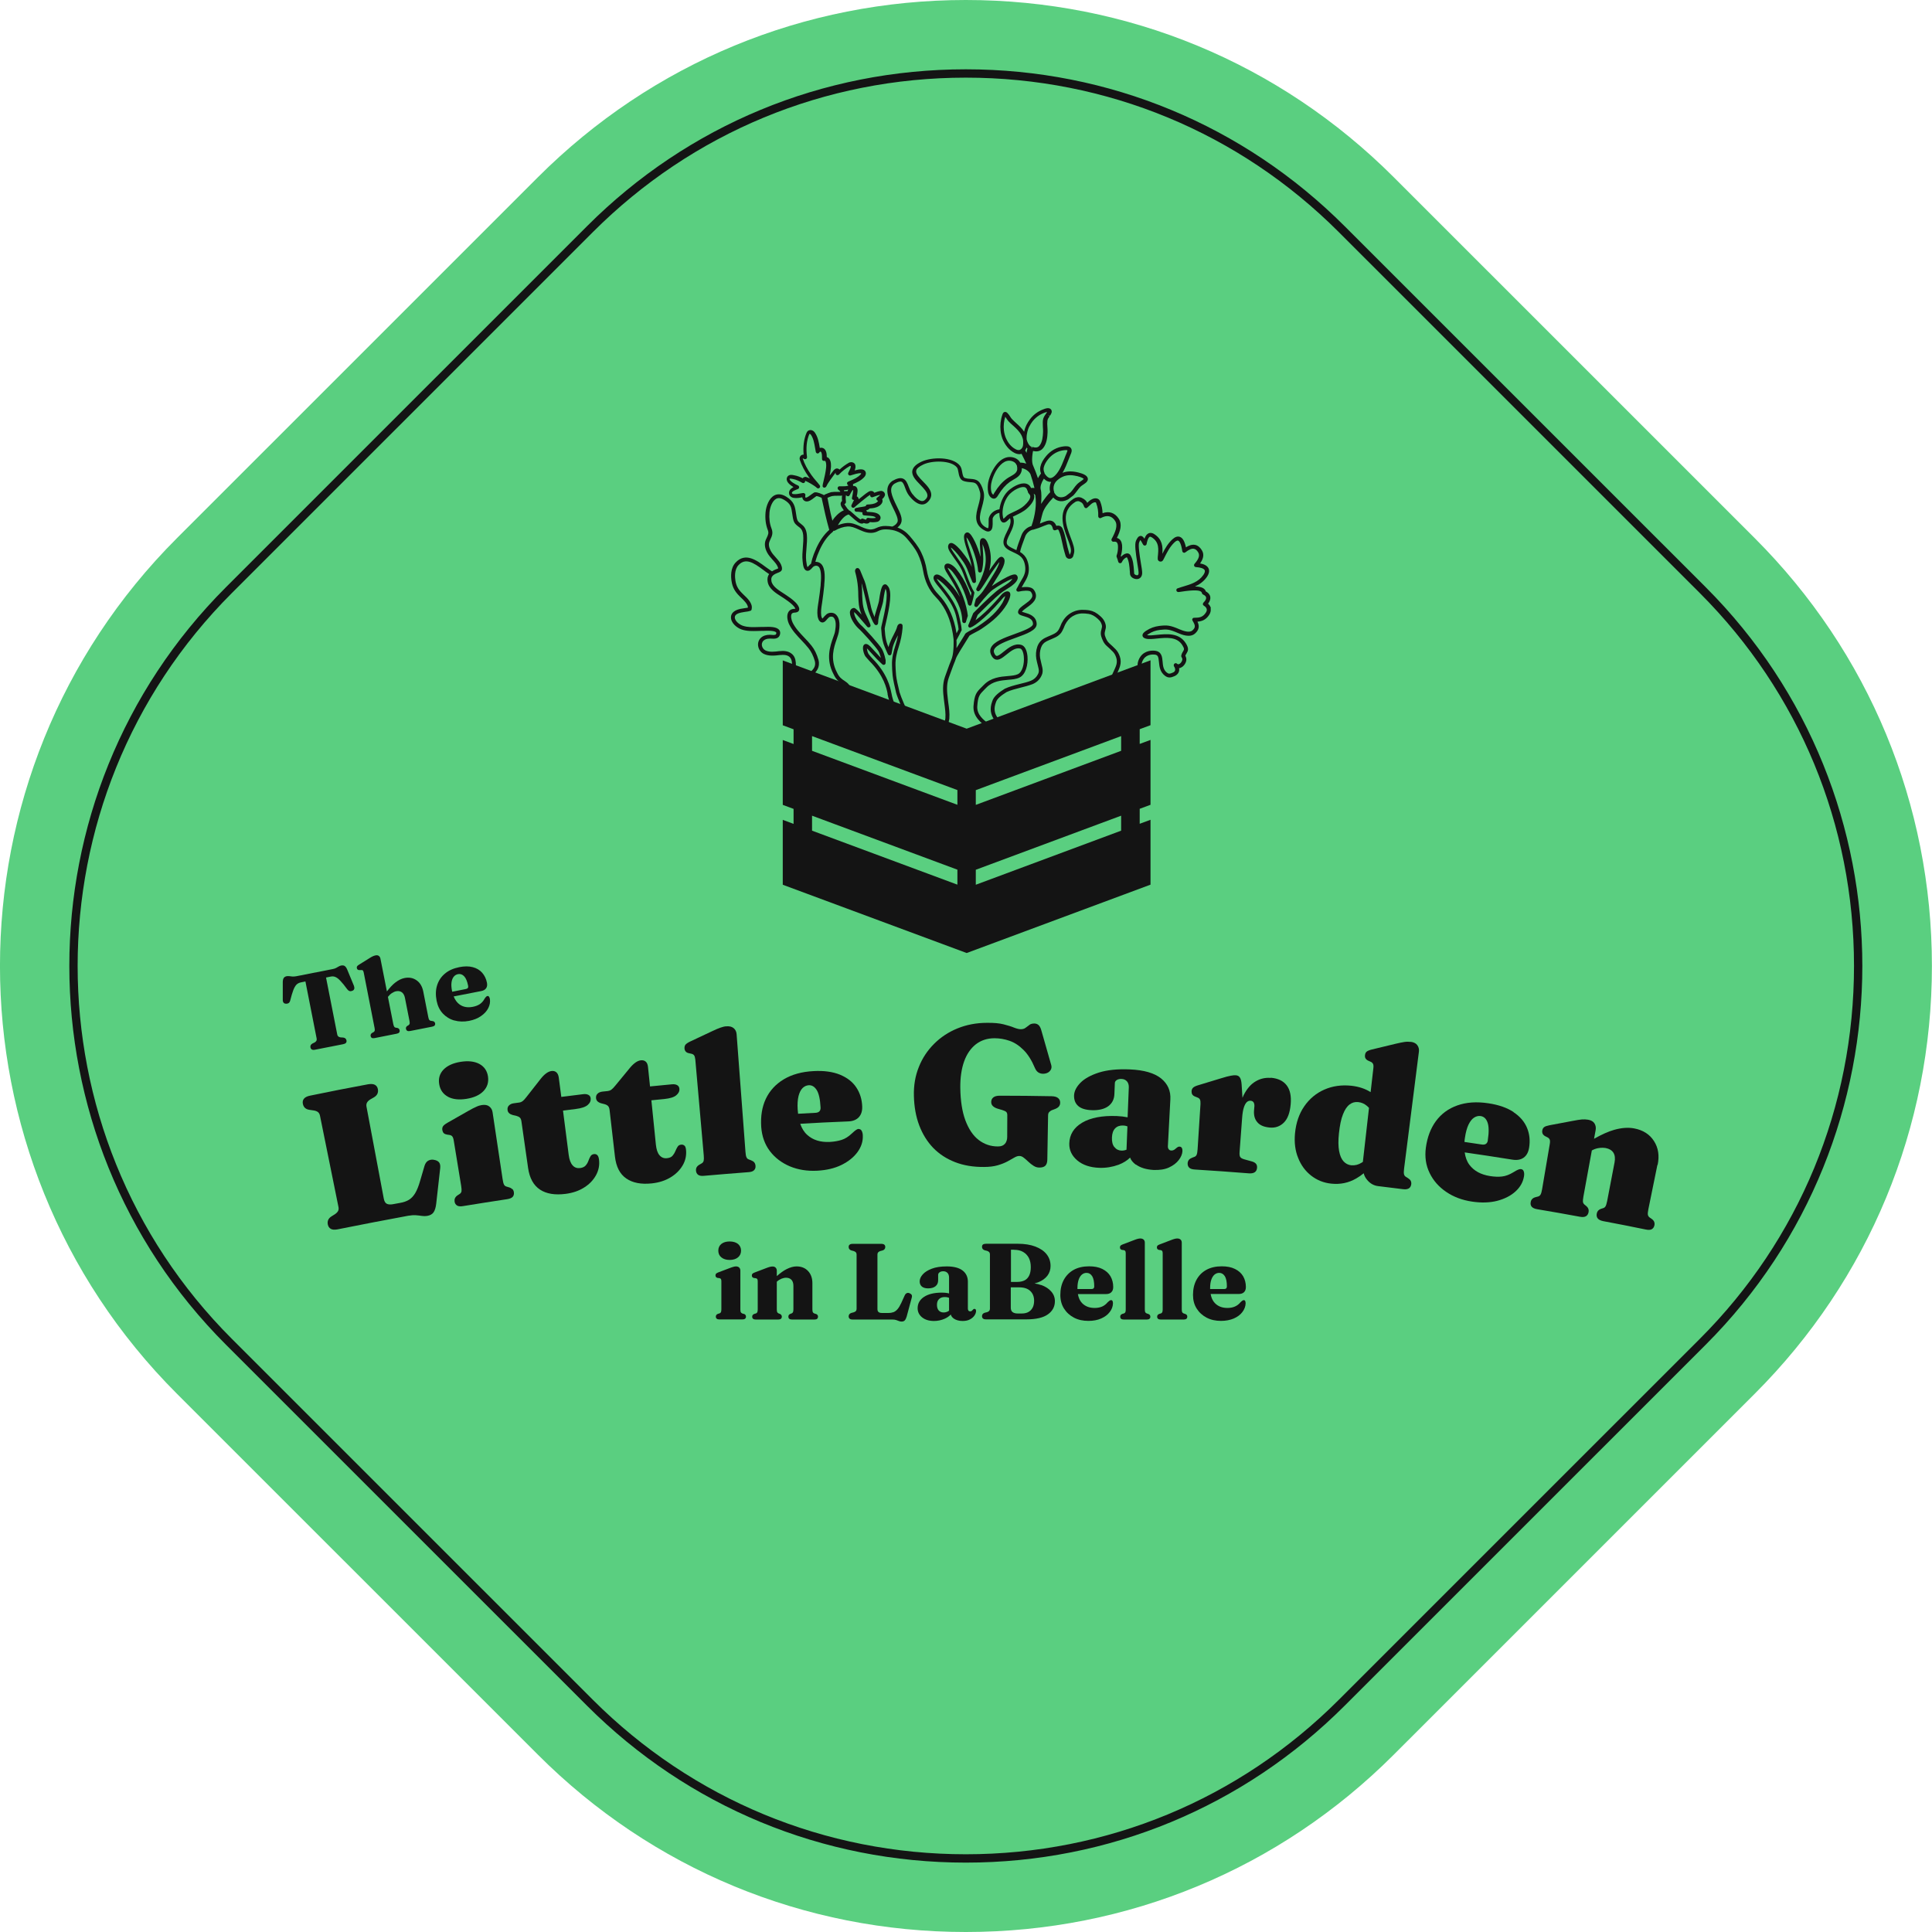 <?xml version="1.0" encoding="UTF-8"?> <svg xmlns="http://www.w3.org/2000/svg" width="171" height="171" viewBox="0 0 171 171" fill="none"><g id="The Little Garden Logo Green" clip-path="url(#clip0_72_2494)"><path id="Vector" d="M85.485 171C71.181 171 57.728 165.431 47.615 155.311L15.661 123.361C-5.223 102.481 -5.223 68.511 15.661 47.631L47.615 15.681C57.736 5.569 71.181 0 85.485 0C99.789 0 113.241 5.569 123.355 15.681L155.309 47.631C165.423 57.743 170.992 71.194 170.992 85.496C170.992 99.798 165.423 113.249 155.309 123.361L123.355 155.311C113.241 165.424 99.789 171 85.492 171H85.485Z" fill="#5ACF80"></path><path id="Vector_2" d="M85.485 6.134C72.817 6.134 60.909 11.062 51.956 20.021L20.002 51.971C1.515 70.456 1.515 100.537 20.002 119.021L51.956 150.971C60.909 159.923 72.817 164.859 85.485 164.859C98.146 164.859 110.054 159.931 119.014 150.971L150.969 119.021C169.455 100.537 169.455 70.456 150.969 51.971L119.014 20.021C110.061 11.069 98.146 6.134 85.485 6.134ZM85.485 6.872C97.958 6.872 109.677 11.725 118.494 20.541L150.449 52.491C159.251 61.293 164.097 73.018 164.097 85.496C164.097 97.975 159.251 109.7 150.449 118.501L118.494 150.451C109.677 159.267 97.958 164.12 85.485 164.12C73.013 164.12 61.293 159.26 52.476 150.451L20.522 118.501C2.321 100.303 2.321 70.689 20.522 52.491L52.476 20.541C61.293 11.725 73.02 6.872 85.485 6.872Z" fill="#141414"></path><path id="Vector_3" d="M38.39 102.647C38.187 102.624 38.021 102.654 37.878 102.745C37.735 102.835 37.637 102.986 37.569 103.204C37.418 103.717 37.343 103.98 37.192 104.493C37.056 104.975 36.906 105.344 36.748 105.608C36.589 105.872 36.401 106.068 36.19 106.196C35.979 106.324 35.723 106.414 35.414 106.467C35.15 106.512 35.014 106.542 34.75 106.588C34.539 106.625 34.366 106.61 34.23 106.542C34.095 106.475 34.012 106.316 33.967 106.083C33.454 103.37 32.949 100.657 32.437 97.945C32.414 97.802 32.429 97.681 32.489 97.583C32.55 97.478 32.648 97.387 32.783 97.304C32.911 97.229 32.972 97.199 33.1 97.123C33.386 96.95 33.499 96.716 33.447 96.407C33.416 96.227 33.326 96.099 33.183 96.016C33.04 95.94 32.836 95.925 32.572 95.97C30.523 96.355 29.497 96.551 27.455 96.973C27.191 97.025 27.011 97.116 26.905 97.244C26.799 97.372 26.769 97.523 26.807 97.704C26.867 98.005 27.063 98.186 27.395 98.231C27.538 98.254 27.613 98.261 27.757 98.284C27.922 98.306 28.05 98.359 28.141 98.427C28.231 98.502 28.292 98.608 28.322 98.751C28.864 101.441 29.415 104.139 29.957 106.829C29.987 106.972 29.972 107.093 29.92 107.191C29.867 107.288 29.769 107.386 29.633 107.477C29.513 107.552 29.452 107.59 29.332 107.665C29.06 107.839 28.955 108.08 29.015 108.381C29.053 108.554 29.136 108.683 29.279 108.765C29.422 108.848 29.618 108.856 29.867 108.811C31.954 108.396 34.034 107.989 36.13 107.605C36.393 107.56 36.619 107.545 36.815 107.56C37.011 107.575 37.185 107.597 37.343 107.62C37.501 107.643 37.652 107.643 37.803 107.62C38.074 107.575 38.27 107.462 38.383 107.289C38.496 107.115 38.571 106.867 38.609 106.535C38.745 105.277 38.82 104.644 38.963 103.385C38.986 103.152 38.948 102.978 38.85 102.865C38.745 102.752 38.586 102.677 38.383 102.654" fill="#141414"></path><path id="Vector_4" d="M39.641 97.071C40.078 97.304 40.621 97.364 41.284 97.259C41.947 97.153 42.452 96.927 42.791 96.573C43.131 96.219 43.266 95.79 43.191 95.277C43.115 94.772 42.859 94.403 42.43 94.169C41.993 93.936 41.443 93.876 40.772 93.981C40.101 94.087 39.596 94.32 39.257 94.667C38.918 95.021 38.79 95.45 38.873 95.955C38.956 96.468 39.219 96.837 39.649 97.071" fill="#141414"></path><path id="Vector_5" d="M45.339 105.254C45.271 105.179 45.165 105.118 45.022 105.081C44.939 105.058 44.901 105.043 44.819 105.02C44.728 104.99 44.653 104.937 44.608 104.847C44.562 104.757 44.517 104.598 44.487 104.372C44.193 102.398 43.892 100.424 43.598 98.45C43.568 98.231 43.469 98.058 43.304 97.93C43.138 97.802 42.919 97.764 42.633 97.809C42.49 97.832 42.331 97.877 42.158 97.96C41.985 98.035 41.744 98.156 41.442 98.329C40.704 98.743 40.334 98.954 39.603 99.376C39.407 99.489 39.272 99.595 39.212 99.685C39.151 99.776 39.129 99.889 39.151 100.032C39.174 100.145 39.212 100.235 39.279 100.296C39.347 100.364 39.445 100.401 39.573 100.424C39.656 100.431 39.694 100.439 39.777 100.454C39.882 100.469 39.965 100.507 40.025 100.575C40.086 100.642 40.131 100.77 40.161 100.951C40.425 102.549 40.553 103.355 40.817 104.953C40.854 105.179 40.862 105.344 40.847 105.442C40.824 105.54 40.779 105.616 40.696 105.668C40.628 105.714 40.591 105.736 40.523 105.781C40.402 105.857 40.319 105.947 40.274 106.045C40.229 106.136 40.221 106.241 40.236 106.354C40.259 106.512 40.334 106.625 40.455 106.701C40.576 106.776 40.749 106.791 40.975 106.753C42.542 106.497 43.326 106.377 44.901 106.136C45.135 106.098 45.293 106.03 45.384 105.925C45.474 105.819 45.504 105.683 45.482 105.525C45.467 105.412 45.421 105.314 45.354 105.239" fill="#141414"></path><path id="Vector_6" d="M52.86 102.232C52.777 102.157 52.679 102.134 52.566 102.149C52.431 102.164 52.325 102.232 52.257 102.353C52.189 102.473 52.129 102.602 52.076 102.752C52.023 102.903 51.941 103.039 51.835 103.159C51.73 103.28 51.564 103.355 51.345 103.385C51.074 103.415 50.848 103.34 50.675 103.137C50.501 102.941 50.388 102.632 50.335 102.217C50.17 100.914 49.996 99.602 49.831 98.299C50.17 98.254 50.509 98.208 50.961 98.156C51.466 98.095 51.812 97.975 52.016 97.802C52.219 97.628 52.302 97.432 52.28 97.214C52.265 97.07 52.197 96.965 52.076 96.905C51.956 96.844 51.805 96.822 51.624 96.844C50.833 96.942 50.283 97.01 49.68 97.086C49.604 96.513 49.529 95.933 49.454 95.36C49.423 95.157 49.356 95.006 49.243 94.908C49.13 94.81 48.986 94.772 48.813 94.795C48.655 94.817 48.504 94.885 48.346 94.998C48.188 95.111 48.022 95.277 47.856 95.488C47.351 96.129 47.102 96.453 46.597 97.093C46.462 97.266 46.356 97.387 46.266 97.455C46.175 97.523 46.077 97.568 45.964 97.583C45.768 97.613 45.67 97.628 45.474 97.651C45.294 97.673 45.15 97.741 45.045 97.847C44.939 97.952 44.902 98.088 44.924 98.254C44.939 98.367 44.985 98.457 45.068 98.532C45.143 98.6 45.248 98.653 45.384 98.691C45.505 98.721 45.565 98.736 45.685 98.758C45.829 98.796 45.934 98.849 46.01 98.917C46.085 98.984 46.13 99.098 46.153 99.263C46.386 100.906 46.507 101.727 46.74 103.37C46.869 104.274 47.223 104.915 47.796 105.292C48.368 105.668 49.122 105.789 50.064 105.668C50.697 105.586 51.247 105.397 51.707 105.103C52.174 104.809 52.521 104.44 52.755 104.011C52.988 103.581 53.079 103.121 53.018 102.639C52.996 102.443 52.943 102.315 52.868 102.24" fill="#141414"></path><path id="Vector_7" d="M60.577 101.403C60.502 101.328 60.404 101.298 60.283 101.313C60.14 101.328 60.035 101.388 59.967 101.509C59.892 101.622 59.831 101.758 59.771 101.901C59.711 102.044 59.628 102.18 59.522 102.3C59.417 102.421 59.251 102.488 59.032 102.511C58.761 102.541 58.543 102.451 58.369 102.247C58.196 102.044 58.098 101.735 58.053 101.321C57.917 100.009 57.781 98.698 57.653 97.387C57.992 97.349 58.339 97.319 58.791 97.274C59.296 97.221 59.65 97.116 59.854 96.942C60.057 96.777 60.155 96.581 60.133 96.362C60.118 96.219 60.057 96.114 59.937 96.046C59.824 95.978 59.666 95.955 59.485 95.97C58.693 96.046 58.143 96.099 57.533 96.159C57.472 95.579 57.412 95.006 57.352 94.426C57.329 94.222 57.269 94.064 57.156 93.966C57.043 93.868 56.907 93.83 56.734 93.845C56.576 93.861 56.417 93.928 56.259 94.034C56.101 94.147 55.928 94.305 55.754 94.516C55.234 95.141 54.97 95.458 54.458 96.091C54.322 96.257 54.209 96.377 54.111 96.445C54.021 96.513 53.915 96.551 53.802 96.566C53.606 96.588 53.508 96.596 53.312 96.618C53.132 96.641 52.988 96.701 52.883 96.807C52.777 96.912 52.74 97.04 52.755 97.206C52.77 97.319 52.815 97.417 52.89 97.485C52.966 97.553 53.071 97.613 53.207 97.651C53.327 97.681 53.388 97.696 53.501 97.726C53.644 97.764 53.749 97.824 53.817 97.892C53.885 97.96 53.93 98.073 53.953 98.239C54.141 99.889 54.239 100.71 54.428 102.36C54.533 103.272 54.865 103.92 55.43 104.305C55.995 104.696 56.741 104.84 57.683 104.742C58.316 104.674 58.867 104.5 59.341 104.214C59.816 103.928 60.17 103.574 60.419 103.152C60.668 102.73 60.766 102.27 60.721 101.788C60.706 101.592 60.653 101.456 60.577 101.388" fill="#141414"></path><path id="Vector_8" d="M66.742 103.574C66.84 103.476 66.885 103.348 66.87 103.182C66.862 103.069 66.825 102.971 66.764 102.888C66.697 102.805 66.599 102.745 66.463 102.692C66.38 102.662 66.342 102.647 66.267 102.617C66.177 102.586 66.109 102.519 66.071 102.428C66.026 102.338 65.996 102.18 65.981 101.946C65.717 98.48 65.461 95.006 65.197 91.54C65.182 91.314 65.091 91.133 64.941 91.005C64.782 90.869 64.564 90.816 64.27 90.839C64.127 90.846 63.961 90.891 63.78 90.952C63.599 91.012 63.35 91.118 63.034 91.268C62.258 91.63 61.866 91.811 61.097 92.18C60.886 92.278 60.75 92.376 60.675 92.459C60.607 92.549 60.577 92.655 60.585 92.798C60.592 92.911 60.63 93.001 60.698 93.077C60.758 93.145 60.856 93.197 60.984 93.22C61.067 93.235 61.105 93.243 61.188 93.265C61.293 93.288 61.376 93.333 61.429 93.401C61.489 93.476 61.519 93.604 61.542 93.785C61.79 96.611 62.039 99.437 62.288 102.255C62.31 102.481 62.303 102.647 62.28 102.745C62.25 102.843 62.197 102.918 62.114 102.963C62.039 103.001 62.002 103.023 61.934 103.069C61.806 103.137 61.715 103.219 61.662 103.31C61.61 103.4 61.594 103.506 61.602 103.619C61.617 103.777 61.677 103.898 61.79 103.98C61.904 104.063 62.077 104.094 62.303 104.071C63.878 103.935 64.669 103.867 66.252 103.747C66.486 103.732 66.651 103.672 66.742 103.574Z" fill="#141414"></path><path id="Vector_9" d="M70.676 97.018C70.759 96.701 70.872 96.468 71.03 96.309C71.189 96.151 71.37 96.068 71.581 96.053C71.867 96.038 72.1 96.181 72.289 96.483C72.477 96.784 72.59 97.297 72.628 98.02C72.643 98.321 72.492 98.48 72.168 98.495C71.543 98.525 71.121 98.547 70.638 98.578C70.623 98.45 70.616 98.329 70.601 98.193C70.571 97.726 70.601 97.334 70.676 97.018ZM76.019 99.919C75.936 99.919 75.854 99.949 75.771 100.009C75.688 100.062 75.56 100.168 75.394 100.326C75.1 100.605 74.799 100.793 74.49 100.891C74.18 100.989 73.834 101.049 73.442 101.072C72.613 101.11 71.95 100.906 71.445 100.446C71.174 100.205 70.97 99.874 70.827 99.467C72.319 99.376 73.337 99.324 75.07 99.256C75.484 99.241 75.801 99.113 76.012 98.887C76.223 98.653 76.328 98.344 76.313 97.937C76.291 97.297 76.11 96.724 75.786 96.242C75.462 95.752 74.979 95.383 74.346 95.119C73.713 94.863 72.937 94.75 72.01 94.802C70.963 94.855 70.081 95.104 69.365 95.533C68.649 95.963 68.121 96.543 67.782 97.259C67.443 97.975 67.315 98.811 67.375 99.746C67.436 100.574 67.692 101.29 68.144 101.886C68.596 102.481 69.192 102.926 69.915 103.234C70.646 103.536 71.445 103.664 72.327 103.619C73.156 103.574 73.872 103.408 74.482 103.106C75.093 102.805 75.56 102.428 75.899 101.969C76.23 101.509 76.389 101.027 76.366 100.514C76.366 100.348 76.328 100.205 76.268 100.092C76.208 99.979 76.117 99.927 76.004 99.934" fill="#141414"></path><path id="Vector_10" d="M91.122 90.711C91.001 90.794 90.888 90.884 90.775 90.967C90.662 91.057 90.519 91.095 90.346 91.095C90.18 91.095 89.984 91.042 89.75 90.952C89.517 90.854 89.215 90.763 88.838 90.665C88.462 90.567 87.972 90.522 87.361 90.53C86.427 90.53 85.553 90.696 84.754 91.02C83.955 91.344 83.261 91.803 82.674 92.391C82.086 92.979 81.634 93.657 81.325 94.441C81.008 95.224 80.865 96.076 80.888 96.988C80.91 97.96 81.068 98.834 81.362 99.61C81.656 100.386 82.071 101.049 82.598 101.599C83.133 102.149 83.774 102.564 84.528 102.858C85.281 103.152 86.133 103.295 87.09 103.287C87.572 103.287 87.979 103.234 88.311 103.137C88.642 103.039 88.929 102.926 89.17 102.797C89.404 102.669 89.607 102.556 89.773 102.458C89.939 102.36 90.097 102.308 90.233 102.315C90.361 102.315 90.489 102.368 90.617 102.473C90.745 102.571 90.881 102.692 91.024 102.828C91.167 102.963 91.318 103.084 91.476 103.182C91.634 103.287 91.808 103.34 91.996 103.34C92.23 103.34 92.403 103.287 92.516 103.182C92.629 103.069 92.689 102.903 92.697 102.669C92.727 101.094 92.735 100.311 92.765 98.736C92.765 98.593 92.802 98.48 92.878 98.412C92.953 98.337 93.044 98.276 93.164 98.239C93.247 98.208 93.285 98.193 93.368 98.163C93.526 98.103 93.639 98.028 93.714 97.945C93.79 97.854 93.835 97.741 93.835 97.598C93.835 97.432 93.782 97.297 93.654 97.191C93.534 97.086 93.338 97.033 93.074 97.025C91.243 96.995 90.323 96.98 88.492 96.98C88.228 96.98 88.04 97.033 87.919 97.131C87.798 97.229 87.731 97.364 87.731 97.538C87.731 97.689 87.783 97.809 87.889 97.907C87.994 98.005 88.138 98.08 88.318 98.133C88.477 98.178 88.552 98.201 88.703 98.246C88.884 98.299 89.004 98.359 89.064 98.419C89.125 98.48 89.155 98.578 89.155 98.698C89.155 99.467 89.155 99.851 89.147 100.62C89.147 100.748 89.132 100.861 89.095 100.966C89.064 101.072 89.012 101.162 88.944 101.238C88.876 101.313 88.793 101.373 88.688 101.411C88.582 101.456 88.454 101.471 88.311 101.471C87.678 101.471 87.113 101.275 86.623 100.899C86.125 100.514 85.741 99.942 85.447 99.165C85.161 98.397 85.01 97.432 84.995 96.272C84.987 95.375 85.1 94.599 85.334 93.943C85.568 93.288 85.922 92.783 86.374 92.429C86.834 92.075 87.384 91.894 88.025 91.894C88.469 91.894 88.914 91.969 89.351 92.12C89.788 92.27 90.203 92.542 90.587 92.926C90.979 93.31 91.318 93.853 91.612 94.554C91.702 94.757 91.823 94.893 91.989 94.968C92.154 95.043 92.343 95.059 92.539 95.013C92.72 94.976 92.87 94.878 92.968 94.742C93.066 94.606 93.097 94.448 93.044 94.267C92.697 93.039 92.524 92.429 92.169 91.201C92.109 90.982 92.026 90.824 91.928 90.733C91.83 90.643 91.702 90.59 91.552 90.59C91.371 90.59 91.22 90.628 91.099 90.718" fill="#141414"></path><path id="Vector_11" d="M98.629 101.524C98.47 101.328 98.402 101.042 98.418 100.672C98.433 100.318 98.523 100.055 98.696 99.874C98.87 99.693 99.103 99.61 99.39 99.618C99.518 99.618 99.638 99.64 99.744 99.678C99.759 99.678 99.774 99.693 99.789 99.7C99.759 100.386 99.736 101.072 99.706 101.758C99.563 101.818 99.42 101.84 99.269 101.84C99.005 101.833 98.794 101.727 98.636 101.524M100.535 103.069C100.927 103.355 101.447 103.513 102.088 103.551C102.63 103.574 103.09 103.506 103.467 103.332C103.844 103.159 104.138 102.933 104.334 102.669C104.537 102.406 104.643 102.142 104.658 101.886C104.658 101.78 104.65 101.682 104.605 101.607C104.567 101.531 104.499 101.494 104.401 101.486C104.341 101.486 104.288 101.494 104.243 101.524C104.198 101.554 104.153 101.584 104.107 101.622C104.055 101.675 103.994 101.72 103.927 101.765C103.859 101.81 103.783 101.833 103.685 101.833C103.572 101.833 103.489 101.788 103.437 101.712C103.384 101.637 103.361 101.547 103.369 101.434C103.459 99.791 103.505 98.962 103.587 97.319C103.633 96.551 103.354 95.925 102.766 95.45C102.178 94.976 101.251 94.704 99.985 94.652C98.892 94.606 97.988 94.704 97.264 94.93C96.541 95.164 95.991 95.466 95.629 95.835C95.267 96.204 95.079 96.581 95.064 96.957C95.056 97.357 95.177 97.666 95.433 97.892C95.689 98.118 96.081 98.239 96.624 98.261C97.249 98.284 97.739 98.163 98.086 97.915C98.433 97.658 98.621 97.297 98.636 96.814C98.651 96.438 98.659 96.249 98.674 95.872C98.674 95.752 98.742 95.654 98.855 95.586C98.975 95.518 99.111 95.488 99.262 95.496C99.473 95.503 99.631 95.579 99.751 95.714C99.865 95.85 99.917 96.031 99.91 96.249C99.872 97.131 99.834 98.013 99.804 98.894C99.789 98.894 99.782 98.894 99.766 98.887C99.51 98.834 99.209 98.796 98.862 98.781C97.551 98.728 96.518 98.932 95.78 99.369C95.041 99.806 94.664 100.424 94.642 101.207C94.627 101.803 94.868 102.3 95.35 102.707C95.832 103.114 96.481 103.332 97.295 103.363C97.897 103.385 98.463 103.287 99.005 103.091C99.412 102.933 99.751 102.73 100.023 102.458C100.106 102.692 100.279 102.895 100.528 103.084" fill="#141414"></path><path id="Vector_12" d="M112.457 95.405C111.99 95.368 111.546 95.466 111.131 95.714C110.717 95.955 110.37 96.355 110.083 96.912C110.046 96.995 110.008 97.078 109.97 97.168C109.948 96.792 109.925 96.468 109.895 95.985C109.872 95.699 109.827 95.496 109.744 95.375C109.661 95.247 109.541 95.179 109.375 95.172C109.277 95.164 109.126 95.172 108.945 95.209C108.757 95.239 108.448 95.322 108.011 95.458C107.227 95.692 106.835 95.812 106.052 96.053C105.841 96.114 105.69 96.189 105.607 96.264C105.524 96.34 105.471 96.453 105.464 96.588C105.464 96.701 105.479 96.799 105.532 96.875C105.584 96.95 105.667 97.018 105.795 97.063C105.871 97.093 105.908 97.108 105.984 97.138C106.082 97.176 106.157 97.229 106.202 97.312C106.247 97.395 106.263 97.523 106.255 97.711C106.157 99.316 106.104 100.115 105.999 101.72C105.984 101.953 105.954 102.112 105.916 102.202C105.878 102.293 105.81 102.36 105.72 102.391C105.645 102.421 105.599 102.436 105.524 102.466C105.388 102.519 105.29 102.579 105.223 102.662C105.162 102.745 105.125 102.843 105.117 102.956C105.109 103.114 105.155 103.25 105.253 103.347C105.351 103.445 105.516 103.498 105.75 103.513C107.664 103.634 108.629 103.702 110.543 103.852C110.762 103.867 110.935 103.837 111.056 103.754C111.176 103.672 111.244 103.543 111.259 103.378C111.274 103.219 111.244 103.099 111.169 103.008C111.093 102.918 110.973 102.843 110.799 102.797C110.543 102.722 110.408 102.692 110.151 102.617C109.948 102.564 109.82 102.488 109.767 102.398C109.714 102.308 109.699 102.164 109.714 101.969C109.805 100.725 109.865 99.949 109.94 98.939C109.97 98.555 110.016 98.254 110.091 98.028C110.159 97.809 110.249 97.651 110.347 97.553C110.445 97.462 110.558 97.417 110.671 97.425C110.799 97.432 110.89 97.478 110.95 97.56C111.003 97.643 111.033 97.756 111.026 97.907C111.018 98.05 111.01 98.126 110.995 98.269C110.958 98.713 111.056 99.067 111.289 99.331C111.515 99.602 111.885 99.753 112.382 99.798C112.872 99.844 113.286 99.7 113.626 99.369C113.965 99.037 114.168 98.502 114.236 97.749C114.304 97.018 114.183 96.453 113.882 96.061C113.58 95.669 113.113 95.443 112.48 95.39" fill="#141414"></path><path id="Vector_13" d="M119.587 103.137C119.323 103.106 119.104 102.993 118.916 102.79C118.728 102.586 118.6 102.285 118.524 101.878C118.449 101.471 118.441 100.951 118.509 100.311C118.584 99.61 118.698 99.045 118.863 98.638C119.022 98.224 119.218 97.93 119.451 97.756C119.677 97.583 119.933 97.515 120.212 97.545C120.499 97.575 120.747 97.681 120.973 97.869C121.041 97.922 121.102 97.99 121.169 98.058C120.989 99.648 120.808 101.245 120.627 102.835C120.589 102.865 120.551 102.888 120.514 102.91C120.227 103.091 119.918 103.167 119.594 103.137M124.862 92.218C124.681 92.195 124.493 92.195 124.297 92.225C124.101 92.255 123.845 92.308 123.521 92.384C122.684 92.579 122.27 92.685 121.433 92.888C121.207 92.941 121.049 93.009 120.966 93.077C120.876 93.152 120.83 93.25 120.815 93.393C120.8 93.506 120.815 93.604 120.868 93.687C120.921 93.77 121.004 93.838 121.124 93.891C121.2 93.921 121.237 93.943 121.313 93.974C121.411 94.011 121.478 94.079 121.524 94.162C121.569 94.245 121.576 94.38 121.554 94.561C121.471 95.262 121.396 95.963 121.313 96.664C120.838 96.362 120.273 96.174 119.609 96.099C118.743 96.008 117.944 96.121 117.22 96.438C116.497 96.754 115.902 97.251 115.442 97.915C114.982 98.578 114.711 99.376 114.62 100.311C114.545 101.117 114.635 101.848 114.899 102.488C115.155 103.137 115.54 103.656 116.052 104.056C116.565 104.455 117.16 104.696 117.838 104.764C118.63 104.847 119.361 104.696 120.039 104.304C120.265 104.176 120.491 104.018 120.702 103.845C120.747 104.056 120.853 104.252 121.011 104.44C121.275 104.757 121.599 104.937 121.983 104.983C122.865 105.088 123.302 105.141 124.184 105.254C124.41 105.284 124.583 105.254 124.704 105.179C124.817 105.103 124.885 104.983 124.907 104.824C124.923 104.711 124.907 104.606 124.862 104.515C124.817 104.425 124.727 104.342 124.606 104.267C124.538 104.222 124.501 104.199 124.425 104.154C124.342 104.101 124.289 104.026 124.267 103.928C124.244 103.83 124.244 103.664 124.274 103.438C124.712 99.987 125.149 96.535 125.586 93.084C125.616 92.858 125.563 92.67 125.443 92.504C125.322 92.338 125.118 92.24 124.855 92.21" fill="#141414"></path><path id="Vector_14" d="M131.69 100.929C131.645 101.223 131.464 101.351 131.14 101.298C130.522 101.207 130.1 101.14 129.618 101.072C129.625 100.944 129.64 100.823 129.663 100.688C129.731 100.22 129.836 99.844 129.972 99.55C130.115 99.256 130.273 99.052 130.462 98.924C130.65 98.804 130.846 98.751 131.05 98.781C131.336 98.826 131.539 99.007 131.66 99.346C131.781 99.678 131.796 100.205 131.683 100.921M133.966 98.427C133.393 98.05 132.655 97.786 131.735 97.651C130.695 97.493 129.776 97.56 128.992 97.839C128.201 98.118 127.575 98.578 127.1 99.218C126.626 99.859 126.332 100.642 126.204 101.569C126.091 102.398 126.204 103.144 126.535 103.822C126.859 104.493 127.349 105.051 128.005 105.495C128.66 105.94 129.422 106.226 130.296 106.354C131.117 106.475 131.856 106.452 132.512 106.286C133.167 106.113 133.71 105.842 134.132 105.457C134.554 105.073 134.803 104.629 134.886 104.124C134.916 103.958 134.908 103.815 134.87 103.694C134.833 103.574 134.757 103.498 134.644 103.483C134.561 103.468 134.479 103.483 134.381 103.521C134.283 103.559 134.139 103.634 133.951 103.754C133.604 103.965 133.273 104.094 132.949 104.131C132.625 104.169 132.27 104.154 131.886 104.094C131.065 103.965 130.454 103.634 130.047 103.084C129.829 102.79 129.701 102.428 129.64 101.999C131.125 102.21 132.135 102.368 133.853 102.639C134.268 102.707 134.599 102.647 134.855 102.466C135.112 102.285 135.27 101.991 135.338 101.599C135.443 100.966 135.383 100.371 135.157 99.829C134.931 99.286 134.539 98.819 133.966 98.442" fill="#141414"></path><path id="Vector_15" d="M146.718 103.099C146.884 102.293 146.778 101.592 146.394 100.996C146.017 100.401 145.429 100.024 144.638 99.874C144.125 99.776 143.537 99.813 142.867 100.002C142.362 100.145 141.766 100.409 141.088 100.793C141.133 100.537 141.186 100.273 141.231 100.017C141.269 99.798 141.231 99.602 141.126 99.429C141.013 99.256 140.824 99.15 140.561 99.105C140.387 99.075 140.199 99.067 140.003 99.082C139.807 99.098 139.551 99.143 139.234 99.203C138.398 99.354 137.983 99.437 137.147 99.595C136.92 99.64 136.762 99.693 136.672 99.761C136.581 99.829 136.529 99.927 136.506 100.062C136.483 100.175 136.506 100.273 136.544 100.356C136.589 100.439 136.664 100.514 136.785 100.575C136.86 100.612 136.898 100.627 136.966 100.665C137.056 100.71 137.124 100.778 137.162 100.861C137.199 100.944 137.199 101.079 137.169 101.26C136.898 102.858 136.762 103.656 136.491 105.254C136.453 105.48 136.408 105.638 136.355 105.729C136.302 105.819 136.235 105.872 136.137 105.902C136.054 105.925 136.016 105.932 135.933 105.955C135.79 105.992 135.685 106.045 135.617 106.121C135.541 106.196 135.496 106.294 135.481 106.407C135.451 106.565 135.481 106.701 135.571 106.806C135.662 106.912 135.82 106.987 136.046 107.025C137.569 107.281 138.33 107.417 139.845 107.695C140.289 107.778 140.538 107.635 140.606 107.273C140.643 107.07 140.576 106.897 140.41 106.753C140.35 106.701 140.319 106.678 140.252 106.625C140.176 106.565 140.123 106.482 140.108 106.392C140.093 106.294 140.108 106.136 140.146 105.91C140.395 104.546 140.643 103.182 140.892 101.825C141.081 101.72 141.284 101.645 141.503 101.614C141.729 101.577 141.932 101.584 142.128 101.614C142.437 101.675 142.663 101.81 142.799 102.021C142.934 102.232 142.972 102.526 142.904 102.88C142.641 104.252 142.512 104.937 142.249 106.301C142.203 106.527 142.158 106.678 142.105 106.769C142.053 106.851 141.985 106.912 141.887 106.934C141.812 106.957 141.774 106.972 141.699 106.995C141.488 107.07 141.367 107.206 141.329 107.409C141.261 107.771 141.45 107.989 141.887 108.08C143.402 108.366 144.163 108.517 145.678 108.826C145.904 108.871 146.077 108.863 146.198 108.796C146.318 108.728 146.394 108.615 146.431 108.456C146.454 108.343 146.446 108.238 146.409 108.14C146.371 108.042 146.288 107.952 146.168 107.869C146.1 107.816 146.062 107.793 145.994 107.748C145.919 107.688 145.874 107.613 145.851 107.515C145.836 107.417 145.851 107.251 145.896 107.025C146.22 105.457 146.379 104.674 146.695 103.106" fill="#141414"></path><path id="Vector_16" d="M25.322 88.842C25.413 88.842 25.488 88.819 25.548 88.782C25.609 88.736 25.654 88.669 25.684 88.563C25.782 88.164 25.88 87.855 25.963 87.629C26.046 87.41 26.144 87.252 26.242 87.147C26.347 87.049 26.475 86.981 26.626 86.951L27.033 86.868L28.028 91.924C28.043 91.999 28.028 92.059 28.005 92.12C27.975 92.173 27.922 92.218 27.855 92.263L27.643 92.368C27.508 92.451 27.448 92.564 27.478 92.708C27.493 92.79 27.538 92.851 27.598 92.888C27.666 92.926 27.756 92.934 27.877 92.911L30.372 92.421C30.605 92.376 30.703 92.263 30.666 92.082C30.635 91.939 30.545 91.856 30.379 91.834L30.145 91.818C30.063 91.803 30.002 91.781 29.95 91.743C29.897 91.705 29.867 91.653 29.852 91.577L28.857 86.521L29.264 86.438C29.422 86.408 29.565 86.416 29.693 86.476C29.821 86.529 29.972 86.642 30.13 86.815C30.296 86.988 30.5 87.237 30.741 87.569C30.809 87.651 30.877 87.704 30.944 87.719C31.02 87.742 31.095 87.727 31.178 87.697C31.268 87.666 31.329 87.606 31.351 87.531C31.374 87.455 31.366 87.365 31.329 87.26L30.718 85.783C30.65 85.639 30.583 85.549 30.5 85.496C30.424 85.444 30.319 85.436 30.191 85.459C30.115 85.474 30.047 85.504 29.98 85.541C29.912 85.579 29.837 85.624 29.754 85.67C29.671 85.715 29.565 85.752 29.43 85.775L26.212 86.408C26.076 86.431 25.963 86.438 25.872 86.431C25.782 86.423 25.692 86.408 25.616 86.4C25.541 86.393 25.465 86.393 25.39 86.4C25.262 86.423 25.172 86.476 25.119 86.551C25.066 86.626 25.036 86.74 25.028 86.898V88.495C25.028 88.608 25.051 88.691 25.104 88.751C25.156 88.812 25.232 88.842 25.322 88.834" fill="#141414"></path><path id="Vector_17" d="M31.803 85.858H31.984C32.044 85.85 32.09 85.865 32.12 85.903C32.15 85.933 32.18 86.001 32.195 86.091L33.152 90.975C33.175 91.088 33.175 91.163 33.167 91.216C33.152 91.268 33.122 91.314 33.077 91.344L32.941 91.419C32.881 91.457 32.836 91.502 32.821 91.547C32.798 91.592 32.791 91.645 32.806 91.705C32.821 91.781 32.858 91.834 32.911 91.864C32.971 91.894 33.054 91.901 33.16 91.879L35.104 91.494C35.315 91.457 35.406 91.351 35.368 91.178C35.345 91.08 35.285 91.012 35.172 90.982L35.029 90.959C34.968 90.952 34.923 90.922 34.893 90.876C34.863 90.831 34.833 90.756 34.81 90.643L34.336 88.239L34.35 88.216C34.456 88.081 34.577 87.968 34.697 87.892C34.825 87.81 34.946 87.757 35.066 87.734C35.262 87.697 35.428 87.727 35.564 87.825C35.7 87.923 35.797 88.088 35.843 88.329L36.242 90.357C36.265 90.47 36.265 90.552 36.257 90.605C36.242 90.658 36.212 90.703 36.167 90.733L36.039 90.809C35.948 90.876 35.911 90.967 35.933 91.065C35.971 91.231 36.091 91.299 36.302 91.253L38.254 90.869C38.36 90.846 38.435 90.809 38.473 90.763C38.511 90.711 38.526 90.65 38.511 90.575C38.503 90.515 38.473 90.47 38.435 90.439C38.398 90.402 38.345 90.379 38.269 90.372L38.126 90.349C38.066 90.341 38.021 90.311 37.991 90.266C37.96 90.221 37.93 90.146 37.908 90.025L37.463 87.757C37.373 87.312 37.177 86.981 36.875 86.77C36.566 86.551 36.212 86.483 35.797 86.566C35.534 86.619 35.255 86.755 34.976 86.973C34.75 87.147 34.509 87.41 34.245 87.749L33.672 84.848C33.65 84.743 33.604 84.66 33.529 84.607C33.454 84.554 33.356 84.532 33.235 84.562C33.152 84.577 33.069 84.607 32.986 84.645C32.904 84.682 32.798 84.743 32.67 84.826L31.788 85.376C31.698 85.428 31.637 85.481 31.607 85.526C31.577 85.572 31.57 85.624 31.585 85.692C31.592 85.745 31.615 85.783 31.652 85.813C31.69 85.843 31.735 85.858 31.803 85.865" fill="#141414"></path><path id="Vector_18" d="M39.965 86.943C39.995 86.732 40.063 86.566 40.161 86.446C40.259 86.325 40.387 86.25 40.538 86.22C40.742 86.182 40.922 86.242 41.081 86.408C41.239 86.574 41.359 86.86 41.435 87.26C41.465 87.41 41.397 87.508 41.231 87.538L40.026 87.779C40.026 87.779 40.011 87.719 40.003 87.681C39.95 87.395 39.935 87.154 39.965 86.943ZM40.214 90.319C40.621 90.432 41.05 90.447 41.518 90.356C41.94 90.274 42.294 90.13 42.58 89.927C42.874 89.724 43.085 89.49 43.221 89.219C43.357 88.947 43.402 88.676 43.357 88.405C43.342 88.329 43.319 88.269 43.281 88.216C43.244 88.164 43.198 88.149 43.146 88.156C43.108 88.156 43.07 88.186 43.032 88.216C42.995 88.247 42.95 88.307 42.889 88.397C42.784 88.593 42.648 88.751 42.475 88.872C42.301 88.985 42.09 89.068 41.849 89.113C41.39 89.204 40.998 89.136 40.674 88.902C40.455 88.744 40.282 88.51 40.154 88.194L42.588 87.719C42.791 87.681 42.935 87.599 43.025 87.471C43.115 87.342 43.138 87.184 43.1 86.981C43.032 86.634 42.889 86.34 42.678 86.099C42.467 85.858 42.188 85.692 41.842 85.602C41.503 85.511 41.103 85.511 40.651 85.602C40.131 85.707 39.702 85.896 39.37 86.182C39.038 86.461 38.812 86.807 38.684 87.222C38.556 87.636 38.548 88.088 38.646 88.586C38.737 89.038 38.918 89.407 39.197 89.709C39.475 90.002 39.815 90.213 40.221 90.326" fill="#141414"></path><path id="Vector_19" d="M64.579 111.516C64.888 111.516 65.137 111.44 65.318 111.29C65.498 111.139 65.589 110.943 65.589 110.694C65.589 110.446 65.498 110.25 65.318 110.099C65.137 109.956 64.888 109.881 64.579 109.881C64.27 109.881 64.029 109.956 63.848 110.099C63.667 110.242 63.577 110.446 63.577 110.694C63.577 110.943 63.667 111.147 63.848 111.29C64.029 111.44 64.278 111.516 64.579 111.516Z" fill="#141414"></path><path id="Vector_20" d="M65.823 116.293L65.687 116.248C65.634 116.225 65.597 116.188 65.566 116.143C65.544 116.09 65.529 116.014 65.529 115.894V112.465C65.529 112.36 65.499 112.269 65.431 112.194C65.363 112.126 65.265 112.089 65.137 112.089C65.069 112.089 64.994 112.104 64.911 112.126C64.82 112.149 64.707 112.194 64.557 112.247L63.584 112.616C63.486 112.654 63.419 112.691 63.381 112.729C63.343 112.767 63.328 112.819 63.328 112.887C63.328 112.94 63.343 112.985 63.366 113.023C63.396 113.061 63.441 113.083 63.502 113.106L63.682 113.128C63.743 113.143 63.78 113.166 63.81 113.204C63.833 113.241 63.848 113.309 63.848 113.4V115.894C63.848 116.007 63.833 116.082 63.81 116.135C63.788 116.188 63.75 116.218 63.697 116.241L63.547 116.286C63.479 116.308 63.434 116.346 63.404 116.384C63.373 116.429 63.358 116.474 63.358 116.534C63.358 116.61 63.381 116.67 63.434 116.715C63.486 116.76 63.562 116.783 63.675 116.783H65.71C65.815 116.783 65.898 116.76 65.951 116.715C66.004 116.67 66.026 116.61 66.026 116.534C66.026 116.474 66.011 116.429 65.981 116.384C65.951 116.338 65.898 116.308 65.83 116.286" fill="#141414"></path><path id="Vector_21" d="M72.198 116.293L72.062 116.248C72.01 116.225 71.972 116.188 71.942 116.143C71.919 116.09 71.904 116.007 71.904 115.894V113.581C71.904 113.128 71.776 112.767 71.52 112.495C71.264 112.224 70.924 112.089 70.502 112.089C70.231 112.089 69.937 112.171 69.621 112.33C69.365 112.458 69.078 112.661 68.754 112.948V112.473C68.754 112.367 68.724 112.277 68.656 112.202C68.596 112.134 68.498 112.096 68.377 112.096C68.294 112.096 68.211 112.111 68.121 112.134C68.031 112.156 67.918 112.202 67.774 112.254L66.802 112.624C66.704 112.661 66.636 112.699 66.599 112.737C66.561 112.774 66.546 112.827 66.546 112.895C66.546 112.948 66.561 112.993 66.584 113.03C66.614 113.068 66.659 113.091 66.719 113.113L66.9 113.136C66.96 113.151 66.998 113.174 67.028 113.211C67.051 113.249 67.066 113.317 67.066 113.407V115.901C67.066 116.014 67.051 116.09 67.028 116.143C67.006 116.195 66.968 116.225 66.915 116.248L66.764 116.293C66.697 116.316 66.651 116.354 66.621 116.391C66.591 116.436 66.576 116.482 66.576 116.542C66.576 116.617 66.599 116.678 66.651 116.723C66.704 116.768 66.779 116.791 66.893 116.791H68.875C69.086 116.791 69.199 116.708 69.199 116.534C69.199 116.436 69.146 116.354 69.048 116.301L68.912 116.248C68.86 116.225 68.822 116.188 68.792 116.143C68.769 116.09 68.754 116.014 68.754 115.894V113.445L68.769 113.43C68.897 113.317 69.033 113.234 69.176 113.174C69.312 113.121 69.447 113.091 69.576 113.091C69.772 113.091 69.93 113.151 70.05 113.272C70.163 113.392 70.224 113.573 70.224 113.814V115.886C70.224 115.999 70.209 116.082 70.186 116.135C70.163 116.188 70.126 116.225 70.065 116.248L69.93 116.301C69.824 116.354 69.779 116.429 69.779 116.534C69.779 116.708 69.885 116.791 70.103 116.791H72.093C72.198 116.791 72.281 116.768 72.326 116.723C72.379 116.678 72.402 116.617 72.402 116.542C72.402 116.482 72.387 116.436 72.356 116.391C72.326 116.346 72.273 116.316 72.213 116.293" fill="#141414"></path><path id="Vector_22" d="M80.488 114.447C80.398 114.425 80.315 114.424 80.247 114.462C80.179 114.492 80.119 114.56 80.074 114.658L79.772 115.321C79.659 115.562 79.554 115.743 79.441 115.871C79.335 115.999 79.215 116.082 79.094 116.135C78.966 116.18 78.815 116.21 78.642 116.21H78.061C77.926 116.21 77.828 116.188 77.76 116.127C77.692 116.075 77.662 115.984 77.662 115.856V111.026C77.662 110.951 77.685 110.89 77.722 110.845C77.767 110.8 77.828 110.762 77.903 110.732L78.129 110.672C78.28 110.619 78.355 110.514 78.355 110.37C78.355 110.28 78.325 110.212 78.272 110.167C78.22 110.122 78.129 110.092 78.009 110.092H75.469C75.348 110.092 75.258 110.114 75.198 110.167C75.137 110.212 75.115 110.28 75.115 110.37C75.115 110.514 75.19 110.619 75.341 110.672L75.567 110.732C75.65 110.762 75.71 110.8 75.755 110.845C75.793 110.89 75.816 110.951 75.816 111.026V115.856C75.816 115.932 75.793 115.992 75.755 116.037C75.718 116.082 75.657 116.12 75.567 116.15L75.341 116.21C75.19 116.263 75.115 116.369 75.115 116.512C75.115 116.595 75.145 116.67 75.198 116.715C75.258 116.768 75.341 116.791 75.469 116.791H78.988C79.117 116.791 79.23 116.806 79.32 116.836C79.41 116.866 79.493 116.896 79.569 116.926C79.644 116.956 79.719 116.971 79.795 116.971C79.923 116.971 80.021 116.934 80.081 116.866C80.149 116.791 80.202 116.685 80.247 116.534L80.699 114.854C80.729 114.749 80.722 114.658 80.684 114.598C80.646 114.538 80.579 114.492 80.488 114.462" fill="#141414"></path><path id="Vector_23" d="M83.51 116.165C83.337 116.165 83.194 116.105 83.088 115.992C82.983 115.879 82.93 115.706 82.93 115.487C82.93 115.268 82.99 115.103 83.111 114.982C83.231 114.862 83.397 114.801 83.608 114.801C83.714 114.801 83.804 114.809 83.887 114.831C83.925 114.839 83.963 114.854 84 114.869V116.007C84 116.007 83.932 116.052 83.895 116.075C83.774 116.135 83.646 116.165 83.518 116.165M86.239 115.849C86.239 115.849 86.186 115.856 86.163 115.871C86.141 115.886 86.118 115.909 86.103 115.932C86.073 115.962 86.043 115.992 86.012 116.022C85.982 116.052 85.93 116.067 85.869 116.067C85.801 116.067 85.749 116.045 85.718 116.007C85.688 115.962 85.666 115.901 85.666 115.834V113.445C85.666 113.03 85.515 112.699 85.206 112.458C84.897 112.217 84.43 112.089 83.797 112.089C83.269 112.089 82.825 112.156 82.47 112.292C82.116 112.428 81.852 112.593 81.671 112.797C81.491 113 81.4 113.204 81.4 113.415C81.4 113.603 81.46 113.754 81.588 113.867C81.709 113.972 81.897 114.033 82.139 114.033C82.425 114.033 82.644 113.972 82.802 113.844C82.96 113.716 83.035 113.543 83.035 113.309V112.835C83.035 112.744 83.081 112.669 83.164 112.608C83.246 112.548 83.352 112.518 83.488 112.518C83.646 112.518 83.774 112.571 83.865 112.669C83.955 112.767 84 112.902 84 113.076V114.485C84 114.485 83.932 114.462 83.895 114.455C83.736 114.424 83.563 114.409 83.367 114.409C82.689 114.409 82.161 114.538 81.784 114.786C81.408 115.035 81.219 115.374 81.219 115.788C81.219 116.12 81.355 116.391 81.619 116.602C81.882 116.813 82.237 116.919 82.666 116.919C82.998 116.919 83.314 116.851 83.608 116.723C83.827 116.625 84.008 116.504 84.151 116.346C84.196 116.489 84.279 116.61 84.422 116.708C84.618 116.843 84.882 116.919 85.198 116.919C85.462 116.919 85.681 116.873 85.854 116.776C86.027 116.685 86.163 116.565 86.254 116.429C86.344 116.293 86.389 116.165 86.389 116.037C86.389 115.984 86.382 115.939 86.359 115.901C86.336 115.864 86.299 115.849 86.254 115.849" fill="#141414"></path><path id="Vector_24" d="M91.401 115.728C91.318 115.901 91.19 116.03 91.032 116.12C90.874 116.21 90.678 116.256 90.444 116.256H90.067C89.871 116.256 89.721 116.21 89.615 116.127C89.51 116.045 89.464 115.909 89.464 115.736V113.942H90.21C90.632 113.942 90.964 114.048 91.19 114.266C91.416 114.477 91.529 114.771 91.529 115.133C91.529 115.366 91.484 115.57 91.401 115.736M89.758 110.619C90.075 110.619 90.338 110.679 90.557 110.808C90.776 110.936 90.941 111.109 91.062 111.335C91.175 111.561 91.235 111.832 91.235 112.149C91.235 112.443 91.19 112.684 91.1 112.88C91.009 113.076 90.874 113.226 90.7 113.317C90.527 113.407 90.301 113.46 90.045 113.46H89.479V110.612H89.766L89.758 110.619ZM92.147 113.739C91.966 113.678 91.778 113.626 91.567 113.596C91.68 113.565 91.778 113.535 91.883 113.498C92.245 113.354 92.516 113.159 92.705 112.91C92.893 112.661 92.984 112.375 92.984 112.051C92.984 111.659 92.871 111.312 92.637 111.018C92.411 110.725 92.072 110.499 91.642 110.333C91.205 110.167 90.685 110.084 90.082 110.084H87.271C87.151 110.084 87.06 110.107 87 110.152C86.94 110.197 86.917 110.272 86.917 110.355C86.917 110.499 86.992 110.604 87.143 110.657L87.377 110.717C87.46 110.747 87.512 110.785 87.558 110.83C87.595 110.875 87.618 110.936 87.618 111.011V115.841C87.618 115.916 87.595 115.977 87.558 116.022C87.52 116.067 87.46 116.105 87.377 116.135L87.143 116.195C86.992 116.248 86.917 116.354 86.917 116.497C86.917 116.58 86.947 116.655 87 116.7C87.06 116.753 87.143 116.776 87.271 116.776H90.866C91.71 116.776 92.343 116.625 92.75 116.331C93.165 116.037 93.368 115.645 93.368 115.17C93.368 114.846 93.263 114.56 93.044 114.311C92.833 114.063 92.532 113.867 92.147 113.731" fill="#141414"></path><path id="Vector_25" d="M96.593 114.093H95.365C95.365 114.093 95.365 114.025 95.365 113.995C95.365 113.709 95.403 113.467 95.47 113.264C95.538 113.068 95.636 112.917 95.757 112.812C95.877 112.714 96.013 112.661 96.171 112.661C96.382 112.661 96.541 112.759 96.669 112.955C96.789 113.151 96.85 113.452 96.85 113.859C96.85 114.018 96.767 114.093 96.593 114.093ZM98.364 114.372C98.477 114.266 98.53 114.108 98.53 113.912C98.53 113.558 98.447 113.241 98.289 112.963C98.123 112.684 97.882 112.473 97.566 112.315C97.249 112.156 96.857 112.081 96.397 112.081C95.862 112.081 95.41 112.186 95.026 112.397C94.649 112.608 94.355 112.91 94.152 113.287C93.948 113.671 93.85 114.108 93.85 114.613C93.85 115.073 93.956 115.472 94.174 115.819C94.393 116.165 94.687 116.429 95.056 116.625C95.433 116.821 95.855 116.911 96.33 116.911C96.759 116.911 97.136 116.843 97.46 116.7C97.784 116.557 98.04 116.369 98.221 116.127C98.41 115.886 98.5 115.63 98.508 115.351C98.508 115.276 98.493 115.208 98.47 115.155C98.447 115.103 98.402 115.073 98.342 115.073C98.304 115.073 98.259 115.088 98.221 115.11C98.183 115.133 98.123 115.186 98.04 115.261C97.897 115.434 97.731 115.562 97.543 115.645C97.347 115.728 97.128 115.766 96.887 115.766C96.42 115.766 96.051 115.623 95.772 115.336C95.584 115.14 95.463 114.877 95.403 114.538H97.882C98.093 114.538 98.251 114.485 98.357 114.379" fill="#141414"></path><path id="Vector_26" d="M101.621 116.293L101.485 116.248C101.432 116.225 101.394 116.188 101.364 116.143C101.342 116.09 101.327 116.014 101.327 115.894V109.986C101.327 109.881 101.296 109.79 101.229 109.722C101.161 109.655 101.063 109.617 100.935 109.617C100.867 109.617 100.799 109.624 100.709 109.647C100.618 109.67 100.505 109.707 100.354 109.768L99.382 110.137C99.284 110.175 99.216 110.212 99.179 110.25C99.141 110.288 99.126 110.34 99.126 110.408C99.126 110.461 99.141 110.506 99.164 110.544C99.194 110.581 99.239 110.604 99.299 110.627L99.473 110.649C99.533 110.664 99.571 110.687 99.601 110.732C99.623 110.77 99.638 110.838 99.638 110.928V115.901C99.638 116.014 99.631 116.09 99.601 116.143C99.578 116.195 99.54 116.225 99.488 116.248L99.337 116.293C99.269 116.316 99.224 116.354 99.194 116.391C99.164 116.436 99.149 116.482 99.149 116.542C99.149 116.617 99.171 116.678 99.224 116.723C99.277 116.768 99.352 116.791 99.465 116.791H101.5C101.605 116.791 101.688 116.768 101.741 116.723C101.794 116.678 101.816 116.617 101.816 116.542C101.816 116.482 101.801 116.436 101.771 116.391C101.741 116.346 101.688 116.316 101.621 116.293Z" fill="#141414"></path><path id="Vector_27" d="M104.891 116.293L104.755 116.248C104.703 116.225 104.665 116.188 104.635 116.143C104.612 116.09 104.597 116.014 104.597 115.894V109.986C104.597 109.881 104.567 109.79 104.499 109.722C104.431 109.655 104.333 109.617 104.205 109.617C104.137 109.617 104.07 109.624 103.979 109.647C103.889 109.67 103.776 109.707 103.625 109.768L102.653 110.137C102.555 110.175 102.487 110.212 102.449 110.25C102.412 110.288 102.396 110.34 102.396 110.408C102.396 110.461 102.412 110.506 102.434 110.544C102.464 110.581 102.51 110.604 102.57 110.627L102.743 110.649C102.803 110.664 102.841 110.687 102.871 110.732C102.894 110.77 102.909 110.838 102.909 110.928V115.901C102.909 116.014 102.894 116.09 102.871 116.143C102.849 116.195 102.811 116.225 102.758 116.248L102.608 116.293C102.54 116.316 102.494 116.354 102.464 116.391C102.434 116.436 102.419 116.482 102.419 116.542C102.419 116.617 102.442 116.678 102.494 116.723C102.547 116.768 102.623 116.791 102.736 116.791H104.77C104.876 116.791 104.959 116.768 105.012 116.723C105.064 116.678 105.087 116.617 105.087 116.542C105.087 116.482 105.072 116.436 105.042 116.391C105.012 116.346 104.959 116.316 104.891 116.293Z" fill="#141414"></path><path id="Vector_28" d="M107.212 113.264C107.28 113.068 107.378 112.917 107.498 112.812C107.619 112.714 107.755 112.661 107.913 112.661C108.116 112.661 108.282 112.759 108.41 112.955C108.531 113.151 108.591 113.452 108.591 113.859C108.591 114.018 108.508 114.093 108.335 114.093H107.107C107.107 114.093 107.107 114.025 107.107 113.995C107.107 113.709 107.144 113.46 107.212 113.264ZM110.099 115.073C110.061 115.073 110.016 115.088 109.978 115.11C109.933 115.133 109.88 115.186 109.797 115.261C109.654 115.434 109.488 115.562 109.292 115.645C109.096 115.728 108.878 115.766 108.636 115.766C108.169 115.766 107.8 115.623 107.521 115.329C107.333 115.133 107.212 114.869 107.152 114.53H109.631C109.842 114.53 110.001 114.477 110.106 114.372C110.219 114.266 110.272 114.108 110.272 113.912C110.272 113.558 110.189 113.241 110.031 112.963C109.865 112.684 109.631 112.473 109.307 112.315C108.991 112.156 108.599 112.081 108.139 112.081C107.604 112.081 107.152 112.186 106.767 112.397C106.383 112.608 106.097 112.91 105.893 113.287C105.69 113.671 105.592 114.108 105.592 114.613C105.592 115.073 105.697 115.472 105.916 115.819C106.134 116.165 106.428 116.429 106.798 116.625C107.174 116.821 107.596 116.911 108.071 116.911C108.501 116.911 108.878 116.836 109.202 116.7C109.526 116.557 109.782 116.369 109.963 116.127C110.144 115.886 110.242 115.63 110.249 115.351C110.249 115.276 110.234 115.208 110.212 115.155C110.189 115.103 110.144 115.073 110.091 115.073" fill="#141414"></path><path id="Vector_29" d="M99.231 66.454L86.367 71.239V69.936L88.959 68.971L96.925 66.01L99.231 65.151V66.454ZM99.231 73.522L86.367 78.308V76.981L99.231 72.196V73.522ZM84.739 71.232L71.874 66.454V65.151L84.739 69.928V71.232ZM84.739 78.3L71.874 73.522V72.196L84.739 76.974V78.3ZM85.56 64.495L69.282 58.452V64.194L70.239 64.548V65.852L69.282 65.497V71.239L70.239 71.594V72.92L69.282 72.566V78.308L85.56 84.351L101.831 78.3V72.558L100.874 72.912V71.586L101.831 71.232V65.49L100.874 65.844V64.54L101.831 64.186V58.444L85.56 64.495Z" fill="#141414"></path><path id="Vector_30" d="M80.496 63.38C80.172 62.657 79.765 61.76 79.614 61.255C79.614 61.24 79.599 61.187 79.584 61.112C79.508 60.81 79.343 60.11 79.312 59.763C79.282 59.439 79.267 59.107 79.26 58.859C79.245 58.286 79.388 57.736 79.539 57.276C79.727 56.696 79.84 56.139 79.885 55.581C79.885 55.528 79.885 55.468 79.885 55.415V55.362C79.878 55.279 79.81 55.212 79.727 55.204H79.667C79.614 55.204 79.531 55.249 79.493 55.294C79.471 55.325 79.433 55.37 79.418 55.43C79.35 55.701 79.222 55.943 79.086 56.206C79.019 56.342 78.943 56.477 78.883 56.613C78.793 56.824 78.695 57.043 78.642 57.276C78.582 57.148 78.529 57.02 78.491 56.885C78.461 56.802 78.446 56.711 78.423 56.628C78.363 56.349 78.325 56.048 78.303 55.641C78.303 55.588 78.363 55.34 78.416 55.099C78.725 53.765 79.019 52.303 78.559 51.851C78.453 51.7 78.333 51.708 78.287 51.723C78.099 51.768 77.971 51.986 77.813 53.087C77.813 53.139 77.798 53.177 77.798 53.192C77.775 53.305 77.745 53.426 77.707 53.539L77.677 53.644C77.594 53.916 77.504 54.202 77.428 54.488C77.421 54.526 77.413 54.571 77.406 54.616C77.278 54.33 77.165 54.029 77.089 53.712L77.074 53.629C76.841 52.619 76.69 51.979 76.615 51.708C76.562 51.504 76.479 51.308 76.396 51.127C76.366 51.052 76.336 50.977 76.305 50.901L76.23 50.721C76.192 50.638 76.162 50.547 76.125 50.464C76.102 50.412 76.064 50.381 76.042 50.351L76.012 50.321C75.974 50.276 75.906 50.268 75.846 50.283C75.785 50.291 75.733 50.351 75.71 50.404C75.695 50.434 75.672 50.479 75.68 50.547C75.68 50.608 75.703 50.668 75.718 50.721C75.733 50.781 75.748 50.841 75.763 50.901L75.778 50.962C75.883 51.414 75.944 51.881 75.959 52.363C75.959 52.642 75.974 52.913 75.989 53.192C75.996 53.305 76.012 53.411 76.019 53.524C76.057 53.833 76.14 54.127 76.26 54.405C75.906 54.006 75.74 53.855 75.635 53.818C75.612 53.81 75.582 53.81 75.559 53.81C75.409 53.833 75.296 53.923 75.25 54.059C75.122 54.428 75.492 55.136 75.921 55.566C76.253 55.845 77.556 57.284 77.752 57.638C77.79 57.698 77.82 57.766 77.843 57.834C77.896 57.97 77.941 58.105 77.978 58.233C77.941 58.196 77.896 58.15 77.858 58.113L77.037 57.224C76.81 56.998 76.622 56.937 76.486 57.058C76.238 57.269 76.486 57.955 76.599 58.098C76.629 58.143 76.667 58.181 76.72 58.241C76.773 58.309 76.833 58.369 76.893 58.437L76.954 58.505C78.257 59.808 78.484 60.991 78.559 61.383V61.443C78.687 62.129 79.049 62.905 79.433 63.734C79.561 64.013 79.697 64.299 79.817 64.586C79.855 64.676 79.953 64.714 80.043 64.676C80.126 64.638 80.172 64.54 80.134 64.45C80.006 64.164 79.878 63.877 79.742 63.591C79.365 62.785 79.011 62.024 78.906 61.376L78.89 61.315C78.808 60.901 78.566 59.635 77.195 58.263L77.142 58.203C77.089 58.143 77.029 58.083 76.961 57.992C76.931 57.962 76.901 57.924 76.878 57.887C76.81 57.796 76.743 57.54 76.728 57.389C76.75 57.404 76.765 57.427 76.795 57.45L77.617 58.339C77.715 58.444 77.82 58.542 77.933 58.648L78.092 58.798C78.144 58.844 78.212 58.859 78.28 58.836C78.34 58.806 78.385 58.746 78.385 58.678V58.587C78.385 58.527 78.393 58.474 78.385 58.407C78.34 58.203 78.28 57.939 78.174 57.683C78.144 57.608 78.107 57.532 78.069 57.457C77.858 57.073 76.509 55.581 76.17 55.294C75.808 54.933 75.559 54.405 75.605 54.172C75.831 54.368 76.366 55.016 76.645 55.34L76.75 55.468C76.795 55.521 76.878 55.543 76.946 55.521C77.014 55.49 77.059 55.43 77.052 55.355C77.052 55.234 76.72 54.533 76.675 54.45C76.516 54.142 76.411 53.803 76.366 53.456C76.351 53.35 76.343 53.252 76.336 53.147C76.313 52.876 76.305 52.604 76.305 52.341C76.305 52.099 76.283 51.858 76.253 51.617C76.268 51.67 76.29 51.723 76.305 51.776C76.373 52.039 76.532 52.68 76.765 53.682L76.78 53.765C76.886 54.217 77.074 54.631 77.27 55.053C77.3 55.106 77.33 55.151 77.361 55.197L77.398 55.249C77.436 55.31 77.511 55.34 77.579 55.325C77.647 55.31 77.7 55.249 77.715 55.181C77.722 55.106 77.73 55.038 77.737 54.963V54.888C77.76 54.767 77.767 54.654 77.798 54.541C77.865 54.27 77.948 53.991 78.039 53.72L78.069 53.614C78.107 53.486 78.144 53.358 78.167 53.23C78.167 53.215 78.174 53.169 78.182 53.109C78.265 52.522 78.333 52.243 78.378 52.115C78.664 52.612 78.28 54.27 78.114 55.001C78.024 55.377 77.986 55.543 77.994 55.634C78.016 56.063 78.054 56.387 78.122 56.688C78.144 56.786 78.167 56.885 78.197 56.975C78.265 57.186 78.355 57.389 78.446 57.593C78.491 57.691 78.536 57.789 78.582 57.894C78.612 57.962 78.679 58.007 78.755 58C78.83 58 78.89 57.939 78.906 57.864L78.928 57.751C78.943 57.676 78.958 57.615 78.966 57.548C78.996 57.261 79.109 56.99 79.222 56.734C79.282 56.598 79.35 56.47 79.418 56.342C79.441 56.304 79.463 56.259 79.486 56.221C79.425 56.53 79.35 56.839 79.245 57.156C79.086 57.645 78.928 58.226 78.951 58.851C78.951 59.107 78.973 59.439 79.004 59.778C79.041 60.147 79.207 60.863 79.282 61.172C79.297 61.24 79.312 61.285 79.312 61.315C79.471 61.858 79.885 62.77 80.209 63.501C80.42 63.96 80.601 64.359 80.669 64.555C80.692 64.631 80.76 64.668 80.827 64.668C80.842 64.668 80.865 64.668 80.88 64.661C80.971 64.631 81.016 64.533 80.986 64.442C80.91 64.231 80.729 63.825 80.518 63.357" fill="#141414"></path><path id="Vector_31" d="M90.414 47.36C90.18 47.978 90.037 48.37 89.961 48.694C89.901 48.663 89.841 48.641 89.788 48.611C89.472 48.46 89.178 48.324 89.117 48.121C89.057 47.902 89.215 47.586 89.381 47.254C89.607 46.795 89.879 46.237 89.645 45.732C89.713 45.702 89.781 45.672 89.848 45.634C90.21 45.461 90.587 45.288 90.903 45.001C91.318 44.624 91.529 44.278 91.544 43.969C91.544 43.871 91.529 43.781 91.491 43.69C91.544 43.72 91.589 43.765 91.635 43.833C91.755 44.662 91.635 45.574 91.295 46.561C90.918 46.651 90.564 46.968 90.421 47.345M88.982 45.77C88.936 45.815 88.861 45.89 88.816 45.92C88.816 45.905 88.801 45.883 88.793 45.853C88.748 45.672 88.725 45.453 88.74 45.235C88.778 44.677 89.027 44.089 89.359 43.735C89.487 43.607 89.637 43.487 89.803 43.381C89.939 43.298 90.632 42.899 90.858 43.245C90.888 43.291 90.911 43.343 90.934 43.419C90.941 43.441 90.956 43.464 90.971 43.479C90.971 43.517 90.971 43.547 90.986 43.577C91.016 43.637 91.054 43.682 91.092 43.728C91.16 43.795 91.19 43.871 91.19 43.954C91.19 44.157 91.001 44.436 90.662 44.745C90.391 44.994 90.052 45.152 89.698 45.318C89.57 45.378 89.449 45.438 89.321 45.498C89.321 45.498 89.283 45.521 89.238 45.551C89.147 45.596 89.065 45.687 88.982 45.77ZM85.1 55.822C85.1 55.822 85.123 55.769 85.115 55.739C85.1 55.483 85.048 55.234 84.995 54.993L84.942 54.737C84.92 54.654 84.904 54.564 84.874 54.458C84.799 54.164 84.701 53.901 84.565 53.622C84.272 53.004 83.872 52.499 83.435 51.941C83.397 51.896 83.36 51.843 83.314 51.791C83.201 51.655 82.968 51.369 82.907 51.225C83.035 51.278 83.337 51.489 83.774 51.941C84.641 52.846 85.161 53.983 85.168 54.971C85.168 55.061 85.244 55.151 85.342 55.151C85.432 55.151 85.507 55.084 85.507 54.993C85.515 54.948 85.605 54.669 85.643 54.564C85.658 54.533 85.666 54.503 85.658 54.466C85.636 54.247 85.59 54.029 85.545 53.84L85.53 53.765C85.229 52.461 84.581 51.436 84.226 50.879L84.091 50.66C83.955 50.442 83.895 50.321 83.872 50.253C83.978 50.291 84.158 50.419 84.324 50.63C84.694 51.09 85.018 51.632 85.274 52.243C85.394 52.522 85.5 52.83 85.598 53.162C85.621 53.245 85.658 53.388 85.666 53.448C85.688 53.539 85.779 53.622 85.869 53.607C85.93 53.592 85.982 53.546 85.997 53.486C86.095 53.139 86.178 52.808 86.239 52.499C86.246 52.454 86.239 52.408 86.208 52.371C86.043 52.13 85.779 51.504 85.485 50.683C85.304 50.178 85.055 49.824 84.791 49.455C84.716 49.349 84.633 49.236 84.558 49.115L84.452 48.972C84.362 48.837 84.181 48.588 84.158 48.46C84.332 48.558 84.709 48.957 85.04 49.417C85.462 49.99 85.53 50.155 85.719 50.653C85.801 50.864 85.899 51.127 86.058 51.497C86.088 51.565 86.163 51.61 86.231 51.602C86.306 51.602 86.367 51.542 86.382 51.467C86.397 51.391 86.352 50.457 86.125 49.575C86.073 49.379 85.99 49.123 85.899 48.852C85.771 48.468 85.545 47.789 85.545 47.556C85.628 47.654 85.756 47.85 85.899 48.158C86.193 48.791 86.525 49.809 86.57 50.517C86.57 50.6 86.638 50.668 86.721 50.675C86.804 50.675 86.879 50.63 86.902 50.547C87.082 49.846 87.03 49.1 86.985 48.565C86.977 48.43 86.962 48.279 86.962 48.158C87.022 48.287 87.105 48.505 87.173 48.829C87.429 50.012 86.985 50.999 86.427 52.077C86.382 52.16 86.412 52.258 86.495 52.303C86.6 52.363 86.676 52.408 87.098 51.73L87.188 51.587C87.49 51.112 87.678 50.796 87.972 50.389L88.032 50.306C88.145 50.148 88.326 49.884 88.454 49.748C88.439 49.854 88.371 50.072 88.145 50.487C88.025 50.706 87.806 51.045 87.738 51.158L87.716 51.195C87.037 52.318 86.917 52.491 86.404 52.981C86.382 53.004 86.367 53.034 86.359 53.064C86.321 53.207 86.284 53.358 86.239 53.509C86.231 53.539 86.231 53.561 86.239 53.592C86.254 53.667 86.321 53.727 86.397 53.727C86.457 53.727 86.51 53.705 86.54 53.659C86.57 53.614 87.384 52.567 87.851 52.212C87.904 52.175 88.062 52.069 88.266 51.934C89.034 51.452 89.441 51.271 89.607 51.233C89.555 51.331 89.381 51.534 89.042 51.745L88.952 51.806C88.846 51.873 88.688 51.971 88.484 52.107C88.108 52.356 87.346 53.056 86.216 54.194L86.156 54.255C86.156 54.255 86.125 54.3 86.118 54.322C86.088 54.398 85.839 55.023 85.711 55.317C85.688 55.362 85.688 55.415 85.711 55.46C85.734 55.505 85.771 55.536 85.816 55.551C85.975 55.603 87.06 54.918 88.612 53.117L88.673 53.041C88.763 52.936 88.854 52.823 88.974 52.763C88.936 52.921 88.808 53.215 88.725 53.358C88.266 54.111 87.625 54.729 86.578 55.423C86.45 55.505 86.321 55.581 86.186 55.649C85.545 55.973 85.409 56.071 85.402 56.161C85.342 56.267 85.213 56.47 85.078 56.688C84.92 56.937 84.776 57.163 84.656 57.367C84.671 57.05 84.671 56.779 84.656 56.651L84.709 56.56C84.837 56.327 84.965 56.086 85.085 55.83M73.675 46.086C73.547 45.604 73.472 45.235 73.381 44.783C73.336 44.564 73.291 44.331 73.238 44.059C73.359 44.007 73.562 43.924 73.638 43.909C73.788 43.878 73.947 43.878 74.112 43.878C74.21 43.878 74.308 43.878 74.406 43.878C74.452 43.878 74.497 43.871 74.534 43.856C74.504 44.022 74.512 44.202 74.527 44.346C74.512 44.353 74.504 44.368 74.489 44.376C74.421 44.451 74.391 44.549 74.406 44.647C74.421 44.737 74.452 44.805 74.489 44.873C74.542 44.964 74.602 45.054 74.67 45.144C74.67 45.144 74.685 45.159 74.685 45.167C74.429 45.28 74.286 45.393 74.082 45.581C73.932 45.725 73.788 45.898 73.675 46.086ZM72.99 43.788C72.99 43.788 72.944 43.811 72.922 43.826C72.899 43.803 72.869 43.788 72.839 43.773C72.824 43.773 72.801 43.758 72.763 43.743C72.454 43.607 72.138 43.494 71.98 43.645C71.912 43.682 71.844 43.743 71.769 43.795C71.618 43.909 71.414 44.059 71.309 44.044C71.256 44.029 71.264 43.909 71.279 43.848C71.294 43.795 71.279 43.735 71.234 43.69C71.203 43.652 71.158 43.637 71.106 43.637C71.098 43.637 71.083 43.637 71.075 43.637L70.894 43.667C70.661 43.713 70.435 43.758 70.216 43.728C70.156 43.728 70.111 43.69 70.096 43.652C70.081 43.615 70.096 43.569 70.141 43.524C70.239 43.434 70.382 43.381 70.525 43.321L70.623 43.283C70.691 43.261 70.729 43.193 70.729 43.125C70.729 43.057 70.691 42.989 70.623 42.967C70.367 42.861 69.952 42.612 69.892 42.432C69.885 42.401 69.885 42.386 69.892 42.379C69.915 42.349 70.013 42.371 70.088 42.379C70.118 42.379 70.148 42.394 70.171 42.394C70.48 42.447 70.766 42.597 71.007 42.733C71.068 42.771 71.151 42.763 71.211 42.71C71.256 42.673 71.271 42.612 71.264 42.552C71.528 42.658 72.108 42.989 72.296 43.178C72.356 43.245 72.462 43.245 72.53 43.185C72.598 43.125 72.605 43.019 72.552 42.952C72.417 42.778 72.319 42.658 72.221 42.552C72.1 42.409 71.987 42.281 71.814 42.04C71.445 41.52 71.196 41.045 71.045 40.563C71.083 40.57 71.128 40.593 71.173 40.623C71.234 40.653 71.301 40.646 71.354 40.616C71.407 40.578 71.437 40.518 71.43 40.45C71.324 39.674 71.392 38.995 71.626 38.438C71.633 38.415 71.648 38.4 71.656 38.4C71.678 38.4 71.723 38.415 71.761 38.461C72.002 38.8 72.07 39.237 72.145 39.659C72.16 39.772 72.183 39.885 72.206 39.998C72.221 40.066 72.274 40.118 72.341 40.133C72.409 40.141 72.485 40.111 72.515 40.05C72.545 39.998 72.583 39.968 72.62 39.968C72.65 39.968 72.681 40.005 72.703 40.058C72.756 40.201 72.756 40.374 72.756 40.555V40.623C72.756 40.676 72.778 40.729 72.816 40.759C72.861 40.789 72.914 40.804 72.967 40.789C73.012 40.781 73.027 40.789 73.035 40.797C73.118 40.872 73.148 41.158 73.118 41.392C73.088 41.753 72.959 42.311 72.876 42.643C72.786 43.012 72.771 43.102 72.922 43.155C73.005 43.185 73.11 43.117 73.148 43.035C73.284 42.725 73.706 42.175 73.856 41.972L73.886 41.927C73.886 41.927 73.932 41.867 73.962 41.836C73.962 41.836 73.962 41.851 73.962 41.859C73.947 41.934 73.984 42.01 74.052 42.04C74.12 42.07 74.203 42.055 74.256 42.002C74.527 41.708 74.859 41.452 75.213 41.249C75.243 41.233 75.288 41.249 75.288 41.241C75.341 41.339 75.235 41.535 75.16 41.678C75.13 41.738 75.1 41.799 75.077 41.851C75.055 41.912 75.062 41.987 75.107 42.032C75.153 42.085 75.22 42.1 75.288 42.078L75.364 42.055C76.004 41.851 76.177 41.867 76.223 41.897C76.223 41.912 76.215 41.957 76.17 41.995C75.936 42.251 75.605 42.401 75.273 42.545L75.07 42.635C75.009 42.665 74.972 42.718 74.972 42.778C74.972 42.839 75.002 42.899 75.055 42.937C75.077 42.952 75.085 42.959 75.092 42.959C75.077 42.989 74.979 43.05 74.542 43.042H74.414C74.376 43.042 74.331 43.042 74.293 43.042C74.218 43.042 74.158 43.102 74.143 43.17C74.127 43.245 74.158 43.313 74.218 43.358C74.241 43.374 74.271 43.404 74.293 43.419C74.339 43.456 74.369 43.502 74.376 43.532H74.369C74.278 43.532 74.188 43.532 74.097 43.532C73.924 43.532 73.743 43.532 73.555 43.562C73.442 43.592 73.238 43.675 73.057 43.75C73.02 43.765 72.99 43.781 72.982 43.781M74.7 43.381C74.821 43.381 74.957 43.373 75.077 43.336C75.047 43.381 75.017 43.434 74.994 43.487C74.949 43.471 74.904 43.464 74.859 43.464C74.813 43.464 74.776 43.479 74.738 43.502C74.738 43.456 74.715 43.419 74.7 43.381ZM75.462 43.396C75.462 43.396 75.499 43.366 75.507 43.358C75.507 43.381 75.514 43.411 75.507 43.464C75.499 43.607 75.469 43.758 75.439 43.909L75.409 44.052C75.394 44.112 75.409 44.18 75.462 44.218C75.499 44.248 75.544 44.255 75.59 44.248C75.59 44.263 75.575 44.278 75.567 44.293L75.544 44.338C75.492 44.459 75.431 44.572 75.371 44.692C75.333 44.76 75.348 44.85 75.409 44.903C75.469 44.956 75.567 44.956 75.627 44.903L75.808 44.745C76.102 44.496 76.403 44.248 76.705 44.014C76.788 43.946 76.871 43.886 76.961 43.833C76.976 43.826 77.014 43.795 77.022 43.795C77.006 43.856 77.022 43.924 77.067 43.969C77.112 44.014 77.18 44.029 77.24 44.007L77.413 43.946C77.572 43.886 77.73 43.826 77.903 43.803C77.858 43.871 77.783 43.924 77.707 43.984L77.632 44.044C77.579 44.082 77.564 44.142 77.579 44.202C77.594 44.263 77.654 44.308 77.715 44.323C77.715 44.353 77.654 44.436 77.572 44.481C77.361 44.617 77.089 44.639 76.78 44.655C76.697 44.655 76.637 44.715 76.63 44.79C76.615 44.805 76.539 44.82 76.501 44.828L76.388 44.85C76.177 44.881 75.966 44.911 75.763 44.964C75.68 44.986 75.627 45.062 75.635 45.144C75.642 45.227 75.718 45.295 75.801 45.295H75.951C76.185 45.31 76.321 45.34 76.343 45.37C76.321 45.416 76.328 45.476 76.343 45.521C76.366 45.566 76.411 45.604 76.464 45.612C76.554 45.627 76.667 45.634 76.795 45.642C77.059 45.657 77.459 45.679 77.519 45.838C77.308 45.875 77.074 45.875 76.856 45.838C76.811 45.83 76.765 45.838 76.728 45.868C76.69 45.898 76.675 45.943 76.667 45.988C76.63 46.003 76.547 45.973 76.396 45.913C76.373 45.905 76.351 45.898 76.336 45.898C76.313 45.898 76.283 45.898 76.26 45.913C76.23 45.928 76.208 45.951 76.185 45.981C76.034 45.928 75.68 45.604 75.522 45.461C75.303 45.265 75.205 45.175 75.13 45.167C75.115 45.114 75.085 45.077 75.032 45.054C75.024 45.054 75.002 45.016 74.987 44.994C74.964 44.964 74.949 44.933 74.934 44.918C74.881 44.843 74.828 44.775 74.783 44.692C74.768 44.662 74.753 44.632 74.738 44.609C74.768 44.602 74.798 44.587 74.828 44.557C74.866 44.519 74.881 44.466 74.874 44.421C74.813 43.924 74.889 43.811 74.889 43.811C74.911 43.871 74.972 43.916 75.039 43.924C75.115 43.924 75.168 43.894 75.198 43.833L75.235 43.765C75.311 43.622 75.379 43.487 75.462 43.381M90.338 39.779C90.293 39.809 90.248 39.832 90.195 39.832C90.105 39.847 89.999 39.817 89.886 39.757C89.449 39.531 89.193 39.124 89.057 38.83C88.952 38.604 88.884 38.347 88.854 38.076C88.808 37.684 88.854 37.27 88.974 36.886C89.012 36.931 89.042 36.984 89.072 37.029C89.132 37.119 89.193 37.21 89.26 37.285C89.328 37.36 89.396 37.428 89.464 37.488C89.539 37.556 89.607 37.624 89.683 37.684C89.969 37.941 90.233 38.189 90.406 38.521C90.459 38.619 90.496 38.724 90.527 38.83C90.534 38.86 90.542 38.898 90.549 38.928C90.572 39.154 90.572 39.44 90.504 39.576C90.481 39.621 90.451 39.659 90.414 39.704C90.406 39.711 90.398 39.734 90.391 39.742C90.376 39.742 90.353 39.742 90.338 39.757M90.934 39.696C90.903 39.824 90.873 39.96 90.858 40.081C90.821 40.005 90.783 39.937 90.738 39.862C90.76 39.824 90.783 39.787 90.805 39.749C90.828 39.711 90.843 39.659 90.858 39.613C90.881 39.644 90.911 39.674 90.934 39.696ZM91.099 37.76C91.175 37.602 91.273 37.451 91.378 37.308C91.65 36.961 91.989 36.705 92.418 36.539C92.561 36.486 92.637 36.464 92.682 36.464C92.659 36.509 92.614 36.569 92.592 36.599L92.561 36.645C92.448 36.803 92.335 36.968 92.305 37.21C92.283 37.413 92.305 37.617 92.305 37.805C92.313 37.948 92.328 38.099 92.32 38.242C92.305 38.634 92.26 39.131 92.004 39.448C91.868 39.621 91.672 39.651 91.356 39.553L91.31 39.704L91.295 39.531C91.295 39.531 91.25 39.523 91.228 39.523C91.213 39.508 91.213 39.493 91.197 39.485C91.054 39.402 90.918 39.116 90.866 38.883C90.866 38.852 90.866 38.822 90.866 38.792C90.851 38.408 90.979 37.993 91.092 37.76M90.037 41.542C89.999 41.844 89.743 41.995 89.449 42.16C89.336 42.221 89.223 42.288 89.125 42.356C88.703 42.658 88.349 43.065 88.032 43.584L88.002 43.63C87.979 43.667 87.927 43.765 87.919 43.781C87.693 43.705 87.67 43.132 87.738 42.771C87.799 42.469 87.934 42.093 88.108 41.769C88.288 41.444 88.725 40.774 89.328 40.774C89.434 40.774 89.539 40.797 89.652 40.842C89.841 40.917 89.939 41.06 89.984 41.173C89.984 41.188 89.999 41.203 90.014 41.218C90.014 41.233 90.014 41.256 90.014 41.271C90.037 41.362 90.044 41.452 90.029 41.542M92.388 42.364C92.494 42.469 92.614 42.56 92.742 42.605C92.84 42.643 92.938 42.658 93.036 42.65C93.021 42.688 93.006 42.718 92.991 42.756C92.893 43.012 92.878 43.298 92.953 43.562C92.75 43.758 92.479 44.105 92.147 44.602C92.177 44.135 92.2 43.622 92.109 43.298C92.064 43.057 92.154 42.741 92.396 42.356M92.381 41.377C92.441 41.12 92.592 40.849 92.818 40.586C93.18 40.163 93.647 39.907 94.182 39.847C94.415 39.824 94.468 39.847 94.476 39.862C94.483 39.877 94.483 39.922 94.4 40.111C94.332 40.261 94.272 40.42 94.212 40.578C94.076 40.925 93.933 41.286 93.752 41.595C93.526 41.987 93.149 42.409 92.863 42.296C92.735 42.243 92.607 42.13 92.516 41.987C92.501 41.964 92.486 41.949 92.463 41.934C92.463 41.912 92.463 41.882 92.448 41.859C92.373 41.693 92.35 41.52 92.381 41.384M95.305 42.13C95.847 42.266 95.908 42.371 95.915 42.386C95.915 42.386 95.9 42.417 95.862 42.447C95.795 42.507 95.727 42.552 95.651 42.605C95.553 42.673 95.455 42.741 95.358 42.831C95.229 42.959 95.124 43.102 95.026 43.238C94.973 43.313 94.92 43.389 94.86 43.456C94.822 43.509 94.777 43.554 94.747 43.584L94.325 43.909C94.219 43.961 94.114 43.999 94.016 44.007C93.639 44.059 93.443 43.826 93.36 43.682C93.345 43.66 93.33 43.645 93.315 43.63C93.315 43.607 93.315 43.584 93.308 43.562C93.225 43.343 93.225 43.095 93.308 42.891C93.421 42.59 93.707 42.386 93.918 42.266C94.325 42.04 94.747 42.002 95.305 42.138M107.174 53.833C107.144 53.682 107.054 53.546 106.926 53.433C107.084 53.23 107.152 53.019 107.122 52.823C107.099 52.687 107.009 52.499 106.73 52.348C106.624 52.024 106.255 51.919 105.765 51.911C106.157 51.73 106.526 51.482 106.813 51.075C107.016 50.781 107.069 50.517 106.963 50.298C106.835 50.042 106.526 49.922 106.217 49.869C106.428 49.575 106.647 49.138 106.376 48.701C106.21 48.43 106.006 48.272 105.773 48.226C105.479 48.174 105.2 48.294 104.966 48.445C104.853 47.91 104.68 47.608 104.431 47.518C104.228 47.443 104.002 47.518 103.768 47.736C103.376 48.098 103.112 48.55 102.879 49.017C102.931 48.385 102.879 47.729 102.155 47.269C101.937 47.134 101.771 47.156 101.665 47.202C101.507 47.269 101.387 47.428 101.296 47.684C101.191 47.526 101.085 47.42 100.942 47.435C100.746 47.45 100.633 47.661 100.542 47.872C100.414 48.189 100.512 48.897 100.663 49.861C100.723 50.223 100.776 50.562 100.776 50.713C100.776 50.909 100.686 50.916 100.648 50.916C100.52 50.916 100.392 50.819 100.384 50.766L100.369 50.532C100.331 50.057 100.301 49.56 100.068 49.161C100.015 49.07 99.94 49.01 99.842 48.987C99.653 48.95 99.472 49.07 99.397 49.123C99.337 49.168 99.284 49.221 99.231 49.274C99.224 49.251 99.216 49.228 99.201 49.206C99.276 48.972 99.314 48.724 99.322 48.46C99.329 48.128 99.254 47.887 99.096 47.736C99.028 47.676 98.945 47.631 98.854 47.608C99.156 47.013 99.344 46.41 99.02 45.913C98.681 45.386 98.168 45.212 97.588 45.423C97.573 45.069 97.513 44.737 97.385 44.406C97.317 44.21 97.181 44.142 97.083 44.12C96.827 44.052 96.533 44.233 96.405 44.346C96.345 44.398 96.284 44.451 96.232 44.504C96.134 44.308 95.983 44.172 95.712 44.052C95.478 43.954 95.207 44.022 95.033 44.135C93.519 45.107 94.084 46.599 94.491 47.684C94.672 48.158 94.838 48.603 94.777 48.859C94.77 48.904 94.74 48.995 94.679 49.108L94.581 48.776C94.506 48.535 94.453 48.287 94.4 48.023C94.31 47.616 94.227 47.186 94.054 46.802C94.001 46.674 93.91 46.584 93.79 46.546C93.7 46.516 93.602 46.516 93.496 46.546C93.428 46.365 93.323 46.237 93.195 46.154C93.044 46.064 92.863 46.049 92.652 46.109C92.471 46.162 92.23 46.26 92.041 46.343C92.079 46.207 92.109 46.071 92.147 45.936C92.192 45.747 92.237 45.566 92.29 45.393C92.411 45.009 92.727 44.557 93.225 44.037C93.443 44.285 93.76 44.398 94.099 44.353C94.234 44.331 94.378 44.285 94.536 44.202L95.003 43.848C95.056 43.795 95.109 43.735 95.154 43.675C95.214 43.6 95.275 43.517 95.335 43.441C95.433 43.313 95.523 43.185 95.629 43.08C95.697 43.012 95.787 42.959 95.87 42.899C95.953 42.839 96.043 42.786 96.119 42.718C96.292 42.567 96.299 42.424 96.277 42.326C96.209 42.047 95.802 41.912 95.418 41.814C94.89 41.686 94.446 41.693 94.039 41.851C94.054 41.821 94.069 41.799 94.084 41.776C94.28 41.437 94.423 41.068 94.566 40.706C94.626 40.548 94.687 40.397 94.762 40.216C94.822 40.081 94.928 39.847 94.777 39.651C94.626 39.463 94.332 39.493 94.159 39.508C93.549 39.576 93.006 39.87 92.592 40.367C92.328 40.676 92.154 40.992 92.087 41.301C92.041 41.49 92.056 41.701 92.139 41.904C92.034 42.047 91.944 42.191 91.868 42.326C91.748 41.964 91.612 41.603 91.454 41.241C91.363 41.06 91.288 40.683 91.431 39.915C91.65 39.968 92.049 40.013 92.328 39.659C92.644 39.267 92.705 38.702 92.72 38.257C92.72 38.099 92.72 37.948 92.705 37.79C92.69 37.602 92.682 37.421 92.705 37.247C92.72 37.097 92.795 36.991 92.901 36.84L92.757 36.742L92.923 36.803C93.006 36.69 93.18 36.449 93.029 36.245C92.855 36.027 92.516 36.162 92.32 36.238C91.853 36.418 91.461 36.712 91.16 37.112C91.039 37.27 90.934 37.443 90.843 37.624C90.768 37.775 90.692 37.986 90.647 38.212C90.459 37.918 90.203 37.684 89.961 37.466C89.894 37.406 89.818 37.338 89.75 37.27C89.683 37.21 89.622 37.149 89.562 37.081C89.502 37.021 89.457 36.946 89.404 36.863C89.336 36.758 89.26 36.645 89.163 36.554C89.125 36.516 89.034 36.434 88.914 36.464C88.793 36.494 88.756 36.599 88.718 36.705C88.56 37.157 88.507 37.662 88.56 38.129C88.59 38.438 88.673 38.732 88.793 38.995C88.959 39.342 89.26 39.809 89.781 40.081C89.954 40.171 90.135 40.209 90.293 40.194C90.338 40.194 90.376 40.179 90.414 40.163C90.564 40.457 90.707 40.751 90.836 41.038C90.662 40.977 90.489 40.947 90.301 40.947C90.195 40.759 90.037 40.623 89.841 40.54C89.125 40.254 88.401 40.646 87.866 41.625C87.67 41.98 87.52 42.386 87.459 42.725C87.459 42.741 87.248 43.909 87.866 44.12C88.13 44.21 88.288 43.931 88.356 43.818L88.379 43.781C88.673 43.298 88.997 42.929 89.381 42.65C89.472 42.59 89.57 42.53 89.675 42.469C89.999 42.281 90.368 42.078 90.436 41.603C90.436 41.55 90.444 41.49 90.436 41.437C90.836 41.505 91.137 41.784 91.213 41.995C91.348 42.386 91.461 42.778 91.559 43.193C91.461 43.178 91.356 43.178 91.258 43.193C91.243 43.155 91.22 43.117 91.197 43.08C90.934 42.673 90.368 42.688 89.675 43.11C89.487 43.23 89.306 43.366 89.163 43.517C88.801 43.894 88.537 44.481 88.462 45.077C88.025 45.137 87.648 45.431 87.527 45.83C87.497 45.92 87.505 46.049 87.505 46.207C87.505 46.343 87.512 46.697 87.452 46.749C87.452 46.749 87.422 46.749 87.339 46.719C86.517 46.312 86.698 45.649 86.909 44.888C87.037 44.421 87.173 43.939 87.052 43.502C86.781 42.514 86.442 42.424 85.922 42.386C85.764 42.379 85.598 42.364 85.402 42.303C85.259 42.258 85.213 42.07 85.161 41.784C85.123 41.58 85.085 41.369 84.965 41.218C84.317 40.405 82.463 40.442 81.573 40.857C81.076 41.09 80.812 41.354 80.752 41.656C80.669 42.1 81.061 42.507 81.445 42.899C81.762 43.23 82.094 43.569 82.086 43.863C82.086 43.999 82.011 44.12 81.867 44.248C81.784 44.323 81.694 44.353 81.588 44.346C81.347 44.323 81.031 44.082 80.737 43.698C80.594 43.509 80.511 43.291 80.428 43.08C80.307 42.763 80.194 42.462 79.908 42.356C79.682 42.273 79.388 42.334 78.981 42.567C78.159 43.148 78.657 44.157 79.056 44.979C79.297 45.461 79.539 45.966 79.433 46.207C79.358 46.373 79.215 46.501 78.981 46.606C78.793 46.576 78.604 46.553 78.408 46.553C78.107 46.538 77.798 46.614 77.564 46.734C77.3 46.87 77.029 46.9 76.728 46.817C76.562 46.772 76.396 46.704 76.23 46.629L76.079 46.561C75.74 46.41 75.394 46.26 74.979 46.29C74.715 46.305 74.436 46.38 74.158 46.486C74.369 46.109 74.73 45.619 75.122 45.536C75.175 45.574 75.273 45.664 75.348 45.732C75.785 46.124 76.11 46.403 76.358 46.335C76.388 46.327 76.426 46.312 76.449 46.29C76.592 46.343 76.765 46.38 76.901 46.29C76.931 46.275 76.969 46.245 76.991 46.207C77.21 46.237 77.436 46.23 77.654 46.184C77.768 46.154 77.866 46.071 77.911 45.958C77.956 45.86 77.948 45.747 77.888 45.649C77.707 45.355 77.24 45.333 76.871 45.31C76.826 45.31 76.78 45.31 76.735 45.31C76.735 45.273 76.713 45.242 76.697 45.212C76.69 45.197 76.675 45.182 76.667 45.167C76.765 45.144 76.893 45.107 76.969 45.001C77.248 44.986 77.557 44.948 77.805 44.783C77.948 44.707 78.137 44.504 78.114 44.293C78.114 44.263 78.099 44.225 78.077 44.18C78.175 44.097 78.265 43.999 78.318 43.856C78.348 43.758 78.318 43.652 78.25 43.569C78.167 43.479 78.039 43.434 77.918 43.456C77.73 43.487 77.549 43.554 77.383 43.615C77.338 43.539 77.27 43.479 77.18 43.464C77.037 43.426 76.908 43.502 76.841 43.547C76.743 43.607 76.652 43.675 76.562 43.743C76.366 43.894 76.177 44.044 75.996 44.195C75.996 44.18 75.996 44.165 75.996 44.157C75.989 44.067 75.929 43.984 75.846 43.939C75.846 43.939 75.838 43.939 75.831 43.939C75.861 43.795 75.891 43.645 75.899 43.502C75.929 43.291 75.853 43.117 75.71 43.042C75.672 43.027 75.597 42.997 75.499 43.019C75.499 43.004 75.507 42.982 75.507 42.959C75.507 42.929 75.507 42.891 75.492 42.854C75.853 42.695 76.223 42.53 76.494 42.228C76.645 42.07 76.705 41.821 76.532 41.648C76.366 41.497 76.064 41.52 75.642 41.64C75.718 41.46 75.763 41.264 75.665 41.068C75.552 40.902 75.326 40.872 75.153 40.947C74.844 41.12 74.557 41.331 74.308 41.565C74.301 41.557 74.293 41.542 74.278 41.535C74.188 41.467 74.097 41.46 74.045 41.467C73.886 41.49 73.781 41.625 73.706 41.731L73.675 41.769C73.6 41.867 73.517 41.98 73.434 42.085C73.479 41.851 73.525 41.618 73.54 41.422C73.555 41.316 73.6 40.766 73.336 40.54C73.299 40.51 73.246 40.472 73.178 40.457C73.178 40.292 73.17 40.111 73.103 39.937C73.035 39.757 72.892 39.644 72.726 39.629C72.665 39.629 72.613 39.629 72.56 39.651C72.56 39.636 72.56 39.621 72.552 39.606C72.477 39.146 72.394 38.672 72.108 38.265C72.002 38.121 71.837 38.046 71.686 38.069C71.55 38.084 71.437 38.174 71.384 38.317C71.151 38.867 71.068 39.515 71.128 40.239C71.022 40.239 70.932 40.269 70.864 40.344C70.774 40.442 70.751 40.593 70.796 40.714C70.955 41.203 71.226 41.708 71.61 42.258C71.633 42.296 71.663 42.326 71.686 42.356C71.55 42.288 71.422 42.236 71.332 42.213C71.219 42.198 71.113 42.243 71.045 42.334C70.827 42.221 70.578 42.115 70.307 42.07L70.231 42.055C70.096 42.025 69.862 41.98 69.696 42.183C69.628 42.296 69.613 42.417 69.651 42.537C69.726 42.771 69.998 42.974 70.231 43.11C70.148 43.155 70.065 43.208 69.99 43.276C69.847 43.411 69.802 43.592 69.854 43.758C69.907 43.924 70.065 44.044 70.254 44.067C70.518 44.105 70.766 44.067 71.007 44.014C71.03 44.195 71.136 44.331 71.317 44.376C71.588 44.428 71.844 44.225 72.055 44.059C72.123 44.007 72.183 43.961 72.251 43.916C72.289 43.901 72.394 43.916 72.703 44.052C72.703 44.052 72.711 44.052 72.718 44.052L72.756 44.225C72.952 45.137 73.14 45.996 73.397 46.9C73.276 47.006 73.163 47.119 73.057 47.239C72.65 47.706 72.334 48.257 72.032 49.04C71.927 49.311 71.844 49.598 71.784 49.892C71.716 49.944 71.648 50.005 71.58 50.088C71.52 50.155 71.482 50.185 71.475 50.193C71.43 50.133 71.392 49.952 71.354 49.635C71.317 49.259 71.347 48.889 71.384 48.49C71.414 48.113 71.452 47.721 71.414 47.33C71.377 46.945 71.249 46.659 71.015 46.471C70.97 46.433 70.925 46.395 70.879 46.358C70.804 46.297 70.736 46.245 70.668 46.177C70.548 46.049 70.518 45.845 70.487 45.649L70.457 45.461C70.359 44.805 70.299 44.406 69.591 43.961C69.116 43.667 68.762 43.735 68.551 43.841C68.076 44.082 67.812 44.768 67.759 45.34C67.707 45.913 67.774 46.433 67.955 46.908C68.061 47.179 67.985 47.33 67.872 47.578C67.842 47.639 67.812 47.706 67.782 47.774C67.639 48.113 67.684 48.498 67.903 48.912C68.031 49.146 68.204 49.342 68.377 49.538C68.475 49.651 68.581 49.764 68.671 49.884C68.799 50.057 68.867 50.223 68.875 50.306C68.852 50.329 68.762 50.366 68.724 50.374L68.679 50.389C68.543 50.442 68.43 50.502 68.332 50.57C68.287 50.54 68.242 50.51 68.189 50.479C68.053 50.389 67.903 50.283 67.752 50.17C66.998 49.613 65.973 48.844 65.099 49.801C64.647 50.291 64.684 51.044 64.752 51.452C64.828 51.956 65.031 52.341 65.423 52.733C65.468 52.778 65.521 52.823 65.574 52.883C65.83 53.124 66.207 53.486 66.199 53.78C66.162 53.787 66.124 53.795 66.079 53.803L65.883 53.833C65.762 53.848 65.642 53.87 65.521 53.893C64.873 54.036 64.715 54.353 64.7 54.594C64.662 55.136 65.227 55.573 65.642 55.717C66.116 55.875 66.614 55.86 67.096 55.845C67.209 55.845 67.322 55.845 67.435 55.837C67.473 55.837 67.533 55.837 67.594 55.837C67.835 55.822 68.573 55.792 68.701 55.98C68.724 56.01 68.716 56.063 68.686 56.131C68.649 56.221 68.422 56.206 68.279 56.191C68.227 56.191 68.174 56.184 68.136 56.184C67.827 56.184 67.541 56.267 67.352 56.447C67.149 56.636 67.058 56.907 67.104 57.186C67.149 57.48 67.345 57.751 67.609 57.879C68.046 58.09 68.588 58.03 69.025 57.977H69.078C69.319 57.947 69.643 57.947 69.862 58.128C69.998 58.241 70.081 58.422 70.096 58.663C70.103 58.821 70.141 59.71 70.013 60.034C69.983 60.125 70.02 60.223 70.111 60.253C70.133 60.26 70.156 60.268 70.171 60.268C70.239 60.268 70.307 60.23 70.329 60.162C70.502 59.718 70.435 58.655 70.435 58.64C70.412 58.301 70.291 58.037 70.073 57.864C69.764 57.608 69.334 57.593 69.033 57.63H68.98C68.566 57.683 68.106 57.743 67.752 57.57C67.586 57.487 67.465 57.322 67.435 57.133C67.42 57.035 67.42 56.847 67.586 56.696C67.714 56.583 67.887 56.523 68.121 56.523C68.159 56.523 68.212 56.523 68.257 56.523C68.483 56.538 68.867 56.568 69.003 56.252C69.101 56.025 69.048 55.867 68.98 55.777C68.762 55.46 68.144 55.468 67.578 55.49C67.518 55.49 67.465 55.49 67.428 55.49C67.315 55.49 67.202 55.49 67.089 55.498C66.636 55.513 66.162 55.528 65.747 55.385C65.438 55.279 65.008 54.948 65.039 54.609C65.054 54.383 65.348 54.27 65.596 54.217C65.709 54.194 65.823 54.172 65.936 54.157L66.147 54.127C66.222 54.111 66.29 54.104 66.365 54.074C66.418 54.074 66.471 54.044 66.501 53.998C66.523 53.968 66.531 53.931 66.531 53.893C66.636 53.403 66.139 52.936 65.807 52.627C65.755 52.574 65.702 52.529 65.664 52.484C65.325 52.145 65.159 51.828 65.091 51.391C65.046 51.112 64.986 50.427 65.355 50.027C65.973 49.357 66.659 49.771 67.556 50.442C67.714 50.562 67.865 50.675 68.008 50.766C68.031 50.781 68.053 50.796 68.076 50.811C67.94 50.999 67.895 51.233 67.948 51.504C68.053 52.115 68.671 52.499 69.161 52.808C69.244 52.861 69.319 52.913 69.395 52.959C69.628 53.117 69.9 53.305 70.141 53.531C70.254 53.637 70.337 53.742 70.389 53.855C70.389 53.863 70.389 53.87 70.397 53.878C70.359 53.878 70.307 53.885 70.254 53.893C69.975 53.916 69.832 54.066 69.772 54.187C69.576 54.533 69.741 55.061 69.862 55.287C70.133 55.83 70.548 56.259 70.94 56.673C71.151 56.9 71.369 57.126 71.558 57.367C71.806 57.676 71.987 58.045 72.123 58.52C72.228 58.987 71.995 59.22 71.746 59.469C71.573 59.635 71.399 59.808 71.399 60.057C71.399 60.404 71.663 60.622 71.867 60.803C71.995 60.908 72.115 61.014 72.115 61.089C72.115 61.127 72.04 61.24 71.987 61.315C71.829 61.564 71.58 61.941 71.889 62.25C72.055 62.415 72.274 62.513 72.462 62.596C72.794 62.747 72.967 62.837 72.967 63.131C72.967 63.237 72.937 63.365 72.899 63.501C72.824 63.809 72.726 64.194 72.937 64.578C72.967 64.631 73.027 64.668 73.088 64.668C73.118 64.668 73.14 64.668 73.17 64.646C73.253 64.601 73.284 64.495 73.238 64.412C73.095 64.141 73.163 63.855 73.231 63.576C73.268 63.418 73.306 63.274 73.306 63.124C73.306 62.596 72.914 62.423 72.598 62.28C72.432 62.204 72.251 62.121 72.13 62.001C72.032 61.903 72.1 61.767 72.274 61.496C72.372 61.345 72.454 61.217 72.454 61.082C72.454 60.848 72.266 60.682 72.078 60.532C71.897 60.381 71.731 60.238 71.731 60.049C71.731 59.951 71.844 59.838 71.98 59.703C72.243 59.447 72.605 59.092 72.447 58.422C72.296 57.894 72.1 57.487 71.821 57.141C71.618 56.885 71.399 56.651 71.181 56.425C70.789 56.01 70.412 55.618 70.163 55.121C70.043 54.88 69.968 54.518 70.065 54.345C70.088 54.3 70.141 54.239 70.299 54.224C70.435 54.217 70.623 54.202 70.706 54.051C70.759 53.953 70.751 53.84 70.691 53.705C70.623 53.561 70.518 53.418 70.374 53.283C70.118 53.034 69.832 52.838 69.583 52.672C69.508 52.619 69.425 52.574 69.342 52.514C68.905 52.235 68.362 51.896 68.279 51.436C68.234 51.195 68.294 51.029 68.46 50.894C68.551 50.826 68.664 50.766 68.844 50.698C68.965 50.653 69.199 50.577 69.214 50.366C69.229 50.103 69.063 49.824 68.958 49.688C68.86 49.56 68.754 49.44 68.641 49.311C68.475 49.131 68.325 48.957 68.219 48.754C68.046 48.43 68.008 48.151 68.114 47.91C68.144 47.842 68.166 47.782 68.196 47.721C68.325 47.45 68.445 47.186 68.287 46.779C68.121 46.35 68.061 45.883 68.106 45.363C68.144 44.903 68.355 44.323 68.709 44.142C68.905 44.044 69.146 44.082 69.417 44.248C69.998 44.602 70.035 44.866 70.126 45.506L70.156 45.694C70.194 45.936 70.231 46.207 70.435 46.41C70.51 46.486 70.593 46.553 70.683 46.621C70.729 46.651 70.766 46.689 70.811 46.719C70.97 46.855 71.06 47.058 71.09 47.352C71.121 47.714 71.09 48.076 71.06 48.452C71.03 48.844 70.992 49.251 71.038 49.666C71.075 50.065 71.136 50.427 71.392 50.51C71.618 50.577 71.799 50.359 71.859 50.291C71.919 50.216 71.98 50.163 72.032 50.125H72.04C72.04 50.125 72.04 50.125 72.047 50.125C72.1 50.095 72.16 50.072 72.221 50.072C72.319 50.072 72.402 50.103 72.462 50.163C72.748 50.464 72.665 51.384 72.635 51.73V51.806C72.59 52.288 72.515 52.778 72.447 53.252L72.417 53.441C72.364 53.795 72.311 54.157 72.364 54.533C72.379 54.647 72.454 55.008 72.711 55.084C72.809 55.114 72.959 55.099 73.118 54.91C73.201 54.812 73.284 54.714 73.381 54.631C73.464 54.564 73.653 54.556 73.736 54.616C74.03 54.85 73.992 55.4 73.916 55.845C73.894 56.01 73.819 56.206 73.736 56.44C73.472 57.193 73.072 58.339 73.773 59.665C74.007 60.177 74.308 60.381 74.557 60.539C74.844 60.727 75.017 60.84 75.017 61.383C75.017 61.82 74.866 62.001 74.715 62.182C74.632 62.28 74.55 62.378 74.497 62.506C74.301 62.981 74.406 63.508 74.761 63.847C74.813 63.9 74.934 63.998 75.077 64.111C75.273 64.269 75.582 64.51 75.65 64.601C75.71 64.676 75.816 64.691 75.891 64.631C75.966 64.57 75.981 64.465 75.921 64.39C75.831 64.277 75.605 64.088 75.288 63.84C75.16 63.734 75.047 63.651 74.994 63.606C74.746 63.365 74.67 62.973 74.813 62.634C74.844 62.559 74.904 62.483 74.972 62.408C75.145 62.204 75.356 61.956 75.356 61.391C75.356 60.667 75.047 60.464 74.746 60.26C74.512 60.11 74.278 59.951 74.082 59.522C73.449 58.316 73.803 57.299 74.06 56.56C74.143 56.312 74.218 56.093 74.248 55.905C74.301 55.558 74.429 54.744 73.939 54.353C73.736 54.194 73.374 54.194 73.155 54.368C73.035 54.466 72.937 54.586 72.846 54.692C72.816 54.729 72.794 54.744 72.786 54.752C72.763 54.722 72.711 54.631 72.688 54.488C72.643 54.164 72.688 53.84 72.741 53.493L72.771 53.298C72.839 52.823 72.907 52.326 72.952 51.836V51.76C72.997 51.301 73.088 50.344 72.696 49.929C72.567 49.794 72.394 49.726 72.191 49.726C72.191 49.726 72.176 49.726 72.168 49.726C72.221 49.53 72.274 49.334 72.349 49.146C72.635 48.407 72.937 47.88 73.314 47.45C73.427 47.315 73.562 47.194 73.698 47.081C73.728 47.058 73.751 47.021 73.758 46.983C73.803 46.99 73.849 46.983 73.886 46.968C74.241 46.757 74.655 46.621 75.009 46.599C75.341 46.576 75.635 46.704 75.951 46.84L76.102 46.908C76.275 46.983 76.464 47.066 76.652 47.111C77.044 47.209 77.398 47.179 77.737 46.998C77.926 46.9 78.167 46.847 78.423 46.855C78.612 46.855 78.808 46.877 78.989 46.915C78.989 46.915 78.989 46.915 78.996 46.915C79.508 47.021 79.93 47.262 80.255 47.646C80.594 48.045 80.986 48.505 81.242 49.04C81.453 49.492 81.611 49.982 81.702 50.51C81.867 51.474 82.229 52.235 82.817 52.838C83.518 53.554 83.985 54.45 84.234 55.573C84.317 55.943 84.369 56.274 84.4 56.575C84.4 56.651 84.445 57.63 84.264 58.218C84.226 58.339 84.174 58.459 84.128 58.58C84.091 58.67 84.053 58.753 84.023 58.844L83.774 59.529C83.729 59.657 83.684 59.778 83.638 59.906C83.405 60.577 83.457 61.225 83.548 61.948L83.586 62.25C83.646 62.709 83.706 63.146 83.676 63.576C83.601 64.043 83.518 64.254 83.48 64.359C83.465 64.405 83.45 64.435 83.45 64.473C83.442 64.563 83.503 64.661 83.601 64.668C83.608 64.668 83.616 64.668 83.623 64.668C83.706 64.668 83.782 64.608 83.789 64.525L83.804 64.48C83.849 64.367 83.932 64.133 84.023 63.614C84.061 63.131 84 62.657 83.932 62.197L83.895 61.895C83.812 61.217 83.759 60.607 83.97 60.004C84.015 59.876 84.061 59.755 84.106 59.627L84.354 58.949C84.385 58.866 84.422 58.783 84.452 58.7C84.505 58.572 84.558 58.452 84.596 58.316C84.596 58.301 84.611 58.279 84.618 58.263C84.671 58.083 85.161 57.299 85.455 56.832C85.621 56.56 85.749 56.357 85.809 56.259C85.884 56.206 86.118 56.071 86.434 55.912C86.585 55.837 86.728 55.754 86.864 55.664C87.957 54.94 88.627 54.292 89.117 53.486C89.117 53.478 89.585 52.702 89.366 52.431C89.321 52.378 89.223 52.295 89.027 52.363C88.801 52.439 88.65 52.619 88.514 52.778L88.454 52.853C87.497 53.961 86.773 54.579 86.344 54.895C86.427 54.699 86.502 54.511 86.532 54.428L86.57 54.39C87.957 52.996 88.537 52.506 88.786 52.348C88.982 52.22 89.14 52.115 89.246 52.054L89.343 51.994C89.547 51.866 90.022 51.527 90.075 51.203C90.09 51.105 90.075 51.014 90.007 50.939C89.916 50.819 89.758 50.63 88.198 51.61C88.01 51.73 87.859 51.828 87.783 51.881C87.881 51.715 88.002 51.527 88.138 51.301C88.213 51.188 88.431 50.841 88.56 50.615C88.831 50.133 89.095 49.545 88.756 49.319C88.522 49.161 88.296 49.47 87.866 50.065L87.806 50.148C87.716 50.276 87.633 50.397 87.55 50.517C87.701 49.952 87.753 49.357 87.618 48.716C87.452 47.955 87.226 47.593 86.962 47.631C86.691 47.676 86.713 48 86.751 48.55C86.766 48.769 86.789 49.017 86.789 49.289C86.653 48.814 86.48 48.339 86.306 47.978C86.073 47.488 85.869 47.202 85.703 47.141C85.621 47.111 85.553 47.126 85.5 47.156C85.168 47.345 85.349 47.955 85.673 48.927C85.756 49.183 85.839 49.432 85.892 49.62C85.937 49.809 85.982 50.005 86.012 50.185C85.884 49.869 85.756 49.643 85.409 49.176C85.018 48.648 84.475 48.023 84.166 48.06C84.068 48.068 83.985 48.128 83.947 48.226C83.827 48.498 84.053 48.822 84.272 49.138L84.369 49.281C84.452 49.402 84.528 49.515 84.611 49.628C84.874 49.997 85.093 50.314 85.259 50.773C85.538 51.572 85.801 52.182 85.982 52.476C85.96 52.567 85.945 52.657 85.922 52.755C85.847 52.522 85.764 52.295 85.673 52.084C85.402 51.444 85.063 50.879 84.671 50.397C84.596 50.298 84.189 49.831 83.827 49.884C83.729 49.899 83.653 49.952 83.616 50.035C83.533 50.223 83.653 50.472 83.88 50.826L84.015 51.044C84.264 51.429 84.656 52.054 84.965 52.846C84.731 52.439 84.445 52.039 84.098 51.685C83.118 50.66 82.862 50.834 82.757 50.894C82.689 50.939 82.644 51.007 82.629 51.09C82.591 51.323 82.809 51.61 83.118 51.979C83.164 52.032 83.201 52.084 83.262 52.152C83.669 52.672 84.053 53.162 84.332 53.742C84.46 53.998 84.55 54.247 84.618 54.518C84.641 54.616 84.663 54.707 84.678 54.79L84.731 55.046C84.784 55.272 84.829 55.483 84.844 55.701C84.784 55.822 84.724 55.943 84.663 56.056C84.633 55.882 84.596 55.701 84.558 55.505C84.287 54.322 83.797 53.373 83.051 52.604C82.516 52.054 82.176 51.353 82.026 50.457C81.935 49.899 81.769 49.379 81.536 48.897C81.264 48.324 80.858 47.85 80.503 47.428C80.209 47.089 79.855 46.84 79.433 46.689C79.576 46.576 79.682 46.456 79.75 46.305C79.923 45.913 79.667 45.386 79.365 44.783C78.913 43.863 78.634 43.185 79.162 42.816C79.456 42.65 79.659 42.59 79.787 42.635C79.93 42.688 80.013 42.906 80.104 43.155C80.187 43.381 80.285 43.637 80.458 43.863C80.669 44.135 81.091 44.602 81.543 44.647C81.747 44.67 81.928 44.602 82.086 44.459C82.297 44.27 82.41 44.052 82.425 43.826C82.44 43.381 82.063 42.989 81.694 42.612C81.37 42.281 81.038 41.942 81.091 41.663C81.121 41.475 81.34 41.294 81.724 41.113C82.5 40.744 84.181 40.721 84.701 41.377C84.769 41.46 84.799 41.625 84.829 41.791C84.882 42.093 84.957 42.477 85.311 42.582C85.538 42.65 85.734 42.665 85.907 42.68C86.306 42.71 86.51 42.725 86.736 43.539C86.826 43.886 86.713 44.3 86.593 44.745C86.374 45.544 86.125 46.44 87.203 46.975C87.376 47.066 87.527 47.066 87.648 46.99C87.874 46.847 87.866 46.478 87.859 46.154C87.859 46.056 87.859 45.928 87.859 45.89C87.942 45.634 88.175 45.446 88.454 45.393C88.454 45.574 88.469 45.755 88.514 45.913C88.529 45.981 88.59 46.192 88.771 46.245C88.793 46.245 88.823 46.252 88.846 46.252C89.012 46.252 89.147 46.109 89.276 45.981C89.313 45.943 89.359 45.905 89.396 45.868C89.539 46.222 89.343 46.629 89.125 47.066C88.929 47.458 88.748 47.834 88.838 48.174C88.936 48.528 89.298 48.701 89.69 48.882C89.811 48.942 89.939 48.995 90.052 49.063C90.052 49.063 90.052 49.063 90.059 49.063C90.331 49.214 90.519 49.409 90.617 49.658C90.76 50.012 90.79 50.427 90.7 50.736C90.632 50.977 90.496 51.21 90.346 51.452C90.255 51.61 90.165 51.76 90.09 51.919C90.059 51.986 89.984 52.107 89.984 52.107C89.946 52.167 89.946 52.243 89.984 52.295C90.022 52.348 90.097 52.378 90.165 52.363C90.542 52.273 91.13 52.228 91.243 52.386C91.439 52.657 91.378 52.83 91.288 52.959C91.167 53.147 90.934 53.313 90.707 53.478C90.414 53.69 90.157 53.87 90.112 54.119C90.059 54.375 90.346 54.458 90.602 54.533C91.047 54.661 91.416 54.797 91.431 55.212C91.446 55.521 90.534 55.852 89.811 56.116C88.891 56.447 87.942 56.794 87.701 57.344C87.618 57.525 87.625 57.721 87.701 57.917C87.814 58.181 87.957 58.331 88.138 58.377C88.439 58.452 88.74 58.211 89.08 57.939C89.457 57.638 89.879 57.291 90.308 57.404C90.429 57.434 90.579 57.676 90.617 58.12C90.677 58.738 90.496 59.484 90.09 59.672C89.871 59.778 89.539 59.808 89.2 59.838C88.545 59.891 87.723 59.966 87.082 60.614L86.917 60.78C86.427 61.263 86.246 61.451 86.163 62.513C86.118 63.433 86.834 63.975 87.309 64.337C87.444 64.442 87.565 64.533 87.648 64.616C87.678 64.646 87.723 64.668 87.768 64.668C87.814 64.668 87.859 64.653 87.889 64.616C87.957 64.548 87.957 64.442 87.889 64.375C87.791 64.277 87.663 64.179 87.512 64.066C87.045 63.712 86.465 63.267 86.495 62.536C86.562 61.602 86.691 61.481 87.143 61.021L87.316 60.848C87.866 60.29 88.582 60.23 89.215 60.17C89.592 60.14 89.946 60.11 90.225 59.974C90.79 59.71 91.009 58.821 90.941 58.083C90.888 57.517 90.685 57.148 90.376 57.073C89.781 56.915 89.26 57.337 88.838 57.676C88.59 57.879 88.334 58.083 88.198 58.052C88.108 58.03 88.04 57.902 87.994 57.789C87.949 57.676 87.949 57.585 87.994 57.487C88.175 57.073 89.095 56.741 89.909 56.447C90.911 56.086 91.778 55.769 91.755 55.212C91.725 54.518 91.069 54.33 90.677 54.217C90.602 54.194 90.512 54.172 90.451 54.149C90.519 54.036 90.715 53.901 90.888 53.772C91.13 53.599 91.401 53.403 91.559 53.162C91.755 52.853 91.74 52.529 91.506 52.205C91.303 51.919 90.79 51.934 90.429 51.979C90.489 51.866 90.557 51.753 90.617 51.647C90.768 51.399 90.926 51.135 91.001 50.849C91.107 50.457 91.077 49.974 90.903 49.553C90.79 49.266 90.579 49.033 90.285 48.852C90.346 48.535 90.496 48.136 90.745 47.465C90.858 47.171 91.167 46.915 91.446 46.877C91.446 46.877 91.461 46.877 91.469 46.877L91.83 46.764C91.898 46.749 91.989 46.712 92.132 46.651C92.32 46.576 92.554 46.478 92.72 46.425C92.833 46.395 92.923 46.395 92.991 46.44C93.104 46.508 93.164 46.674 93.187 46.802C93.202 46.855 93.232 46.9 93.285 46.923C93.338 46.945 93.391 46.945 93.436 46.923C93.519 46.877 93.594 46.862 93.647 46.877C93.654 46.877 93.684 46.893 93.707 46.945C93.865 47.3 93.948 47.706 94.031 48.098C94.084 48.354 94.144 48.626 94.219 48.874L94.317 49.206C94.363 49.357 94.498 49.462 94.657 49.462C94.815 49.462 94.958 49.357 94.996 49.198C95.026 49.085 95.056 48.987 95.064 48.942C95.146 48.588 94.973 48.113 94.762 47.571C94.348 46.478 93.888 45.25 95.169 44.428C95.26 44.368 95.418 44.331 95.531 44.376C95.795 44.489 95.87 44.594 95.96 44.858C95.983 44.911 96.028 44.956 96.081 44.971C96.134 44.986 96.194 44.971 96.239 44.926C96.352 44.82 96.465 44.715 96.586 44.609C96.707 44.504 96.872 44.436 96.955 44.459C96.97 44.459 97 44.466 97.023 44.534C97.166 44.911 97.219 45.28 97.204 45.687C97.204 45.747 97.234 45.807 97.287 45.838C97.34 45.868 97.4 45.875 97.46 45.838C97.988 45.559 98.402 45.649 98.696 46.101C98.967 46.516 98.711 47.111 98.395 47.691C98.365 47.744 98.365 47.819 98.402 47.872C98.44 47.925 98.5 47.955 98.568 47.947C98.689 47.932 98.779 47.947 98.839 48C98.922 48.076 98.96 48.234 98.952 48.46C98.952 48.716 98.907 48.95 98.832 49.168C98.817 49.206 98.817 49.251 98.832 49.289C98.885 49.409 98.93 49.553 98.975 49.718C98.99 49.786 99.05 49.839 99.126 49.846C99.201 49.861 99.269 49.816 99.299 49.748C99.367 49.605 99.457 49.492 99.578 49.402C99.653 49.342 99.729 49.327 99.744 49.327C99.932 49.666 99.962 50.103 100 50.562L100.015 50.796C100.038 51.075 100.347 51.263 100.633 51.255C100.844 51.248 101.093 51.097 101.093 50.706C101.093 50.525 101.04 50.185 100.972 49.801C100.874 49.183 100.723 48.249 100.829 48C100.874 47.887 100.912 47.827 100.934 47.797C100.987 47.857 101.055 47.985 101.108 48.083L101.176 48.204C101.213 48.264 101.281 48.294 101.349 48.287C101.417 48.272 101.477 48.219 101.485 48.151C101.582 47.639 101.711 47.533 101.763 47.511C101.809 47.495 101.861 47.511 101.937 47.556C102.615 47.985 102.547 48.596 102.472 49.311V49.417C102.449 49.545 102.525 49.658 102.645 49.696C102.773 49.733 102.894 49.681 102.954 49.56L103.014 49.447C103.286 48.897 103.542 48.385 103.964 47.993C104.039 47.925 104.183 47.812 104.281 47.85C104.333 47.872 104.529 47.993 104.642 48.776C104.65 48.837 104.695 48.889 104.748 48.912C104.801 48.935 104.868 48.927 104.914 48.889C105.23 48.641 105.479 48.535 105.675 48.573C105.818 48.603 105.939 48.701 106.052 48.889C106.21 49.153 106.119 49.455 105.727 49.907C105.682 49.959 105.675 50.027 105.697 50.088C105.72 50.148 105.78 50.185 105.848 50.193C106.255 50.216 106.549 50.314 106.624 50.464C106.685 50.585 106.594 50.766 106.504 50.894C106.074 51.512 105.411 51.708 104.71 51.919L104.605 51.949C104.476 51.994 104.348 52.039 104.22 52.077C104.137 52.099 104.107 52.19 104.122 52.273C104.145 52.363 104.243 52.416 104.333 52.401C105.079 52.288 106.323 52.099 106.383 52.491C106.391 52.544 106.428 52.597 106.481 52.619C106.647 52.695 106.737 52.785 106.752 52.883C106.775 53.004 106.692 53.169 106.519 53.335C106.481 53.373 106.466 53.426 106.466 53.478C106.466 53.531 106.504 53.576 106.549 53.607C106.692 53.69 106.783 53.803 106.805 53.908C106.828 54.006 106.805 54.111 106.722 54.232C106.459 54.631 106.15 54.677 105.75 54.677C105.727 54.677 105.712 54.677 105.69 54.677C105.63 54.677 105.577 54.707 105.547 54.76C105.516 54.812 105.516 54.873 105.547 54.925L105.66 55.129C105.81 55.415 105.78 55.588 105.539 55.799C105.275 56.033 104.763 55.852 104.401 55.701C103.572 55.34 103.293 55.317 102.607 55.4C102.193 55.453 101.824 55.581 101.454 55.822C101.349 55.89 101.062 56.071 101.13 56.304C101.206 56.538 101.575 56.575 101.869 56.56C102.035 56.56 102.223 56.53 102.411 56.515C103.24 56.432 104.183 56.334 104.657 57.118C104.846 57.427 104.808 57.495 104.718 57.645C104.657 57.736 104.589 57.856 104.552 58.03C104.544 58.068 104.552 58.113 104.574 58.15C104.605 58.196 104.627 58.248 104.642 58.309C104.672 58.407 104.59 58.625 104.431 58.738C104.341 58.798 104.273 58.813 104.213 58.768L104.16 58.731C104.1 58.685 104.024 58.685 103.964 58.731C103.926 58.753 103.896 58.791 103.889 58.844C103.881 58.889 103.889 58.934 103.911 58.979C104.002 59.107 104.032 59.243 104.002 59.341C103.979 59.424 103.911 59.492 103.791 59.537C103.534 59.65 103.444 59.657 103.286 59.537C102.962 59.288 102.931 58.919 102.901 58.557C102.864 58.143 102.818 57.676 102.246 57.6C102.042 57.57 101.341 57.532 100.927 58.135C100.784 58.346 100.701 58.58 100.686 58.821C100.686 58.859 100.693 58.896 100.716 58.926C100.753 58.987 100.799 59.047 100.836 59.1C100.912 59.213 100.987 59.303 101.025 59.401C101.085 59.544 101.078 59.823 101.017 59.891C100.995 59.914 100.829 59.891 100.769 59.876C100.708 59.868 100.648 59.853 100.603 59.853C100.414 59.846 100.173 59.853 99.962 59.981C99.887 60.027 99.502 60.268 99.57 60.554C99.6 60.66 99.683 60.735 99.744 60.795C99.774 60.825 99.819 60.856 99.826 60.878C99.97 61.202 99.781 61.406 99.382 61.662C99.382 61.662 99.374 61.662 99.367 61.654C99.058 61.481 98.771 61.308 98.628 61.15C98.417 60.908 98.515 60.321 98.907 59.537L98.99 59.341C99.043 59.213 99.096 59.092 99.133 58.957C99.216 58.67 99.209 58.384 99.118 58.113C99.028 57.842 98.9 57.623 98.734 57.457C98.553 57.276 98.372 57.103 98.184 56.937C97.995 56.771 97.897 56.553 97.799 56.259C97.762 56.131 97.762 55.995 97.822 55.814C97.822 55.814 97.829 55.777 97.829 55.769C97.829 55.739 97.844 55.709 97.852 55.679C97.927 55.407 97.837 55.166 97.754 54.993C97.656 54.79 97.513 54.647 97.377 54.526C97.061 54.239 96.759 54.081 96.42 54.021C96.299 53.998 96.179 53.991 96.058 53.983H95.99C95.546 53.946 95.124 54.044 94.747 54.277C94.415 54.481 94.159 54.767 93.956 55.174C93.925 55.234 93.903 55.294 93.88 55.355C93.865 55.4 93.843 55.445 93.828 55.483L93.797 55.543C93.76 55.626 93.722 55.709 93.669 55.784C93.564 55.943 93.406 56.056 93.149 56.169L92.961 56.252C92.803 56.319 92.644 56.387 92.494 56.462C92.162 56.628 91.928 56.892 91.808 57.246C91.687 57.6 91.665 57.962 91.725 58.324C91.763 58.52 91.808 58.716 91.861 58.911L91.906 59.1C91.951 59.281 91.959 59.409 91.928 59.522C91.921 59.559 91.898 59.62 91.868 59.672C91.748 59.929 91.529 60.132 91.258 60.245C90.964 60.366 90.617 60.449 90.248 60.539C89.796 60.652 89.321 60.773 88.929 60.961C88.462 61.255 87.949 61.617 87.821 62.076C87.316 63.425 88.371 64.148 88.884 64.495C88.974 64.555 89.065 64.616 89.087 64.646C89.147 64.714 89.26 64.721 89.328 64.653C89.396 64.593 89.404 64.48 89.336 64.412C89.283 64.352 89.193 64.292 89.072 64.209C88.424 63.764 87.761 63.207 88.145 62.174C88.243 61.813 88.695 61.504 89.095 61.255C89.441 61.089 89.894 60.976 90.331 60.863C90.692 60.773 91.069 60.675 91.386 60.554C91.74 60.411 92.019 60.155 92.177 59.816C92.215 59.733 92.245 59.657 92.26 59.597C92.313 59.379 92.275 59.153 92.237 59.009L92.192 58.821C92.147 58.633 92.102 58.444 92.064 58.256C92.011 57.947 92.034 57.645 92.132 57.344C92.222 57.073 92.396 56.877 92.644 56.756C92.788 56.681 92.946 56.621 93.097 56.553L93.285 56.47C93.504 56.38 93.767 56.236 93.956 55.958C94.016 55.867 94.061 55.769 94.106 55.671L94.137 55.611C94.159 55.558 94.182 55.513 94.197 55.46C94.219 55.407 94.242 55.355 94.265 55.302C94.438 54.963 94.657 54.714 94.928 54.548C95.252 54.353 95.591 54.27 95.968 54.3H96.036C96.141 54.315 96.254 54.322 96.36 54.337C96.631 54.383 96.88 54.518 97.151 54.76C97.257 54.857 97.377 54.971 97.445 55.114C97.535 55.302 97.558 55.43 97.52 55.566C97.513 55.603 97.505 55.641 97.49 55.701C97.415 55.935 97.407 56.146 97.475 56.342C97.566 56.621 97.686 56.937 97.957 57.171C98.138 57.329 98.319 57.502 98.493 57.676C98.621 57.804 98.719 57.97 98.794 58.196C98.862 58.399 98.869 58.618 98.809 58.836C98.779 58.957 98.726 59.062 98.681 59.175L98.598 59.356C98.138 60.298 98.055 60.984 98.372 61.345C98.553 61.549 98.862 61.73 99.194 61.918C99.683 62.204 100.241 62.521 100.203 62.86C100.128 63.47 99.691 63.825 98.749 64.051C98.447 64.126 98.146 64.149 97.829 64.171C97.445 64.201 97.046 64.224 96.654 64.359C96.563 64.39 96.518 64.488 96.541 64.578C96.563 64.653 96.631 64.699 96.707 64.699C96.722 64.699 96.744 64.699 96.759 64.691C97.113 64.578 97.475 64.548 97.859 64.525C98.176 64.503 98.508 64.48 98.839 64.397C99.578 64.216 100.437 63.892 100.55 62.913C100.603 62.461 100.181 62.121 99.713 61.835C100.03 61.617 100.392 61.263 100.143 60.72C100.105 60.63 100.038 60.569 99.977 60.524C99.955 60.501 99.909 60.471 99.909 60.479C99.917 60.434 100.038 60.321 100.143 60.268C100.279 60.185 100.452 60.185 100.603 60.193C100.64 60.193 100.678 60.2 100.723 60.208C100.897 60.238 101.13 60.283 101.281 60.117C101.477 59.906 101.432 59.454 101.356 59.266C101.304 59.13 101.221 59.017 101.13 58.896C101.1 58.859 101.078 58.821 101.047 58.783C101.062 58.625 101.123 58.474 101.221 58.331C101.522 57.887 102.057 57.924 102.216 57.939C102.494 57.977 102.532 58.135 102.577 58.587C102.615 58.979 102.66 59.462 103.097 59.801C103.414 60.049 103.67 59.966 103.949 59.846C104.213 59.733 104.311 59.559 104.348 59.431C104.378 59.341 104.378 59.236 104.363 59.138C104.461 59.13 104.559 59.085 104.65 59.017C104.883 58.844 105.072 58.497 104.981 58.211C104.966 58.15 104.944 58.098 104.914 58.045C104.936 57.962 104.974 57.902 105.019 57.834C105.162 57.6 105.245 57.404 104.966 56.952C104.371 55.988 103.271 56.101 102.389 56.191C102.208 56.206 102.027 56.229 101.869 56.236C101.726 56.236 101.605 56.236 101.522 56.214C101.552 56.191 101.59 56.161 101.643 56.123C101.967 55.912 102.291 55.799 102.653 55.754C103.271 55.679 103.497 55.694 104.273 56.033C104.559 56.154 105.313 56.485 105.773 56.071C106.119 55.762 106.187 55.423 105.984 55.023C106.361 54.993 106.715 54.88 107.016 54.435C107.144 54.239 107.19 54.044 107.152 53.855" fill="#141414"></path></g><defs><clipPath id="clip0_72_2494"><rect width="171" height="171" fill="white"></rect></clipPath></defs></svg> 